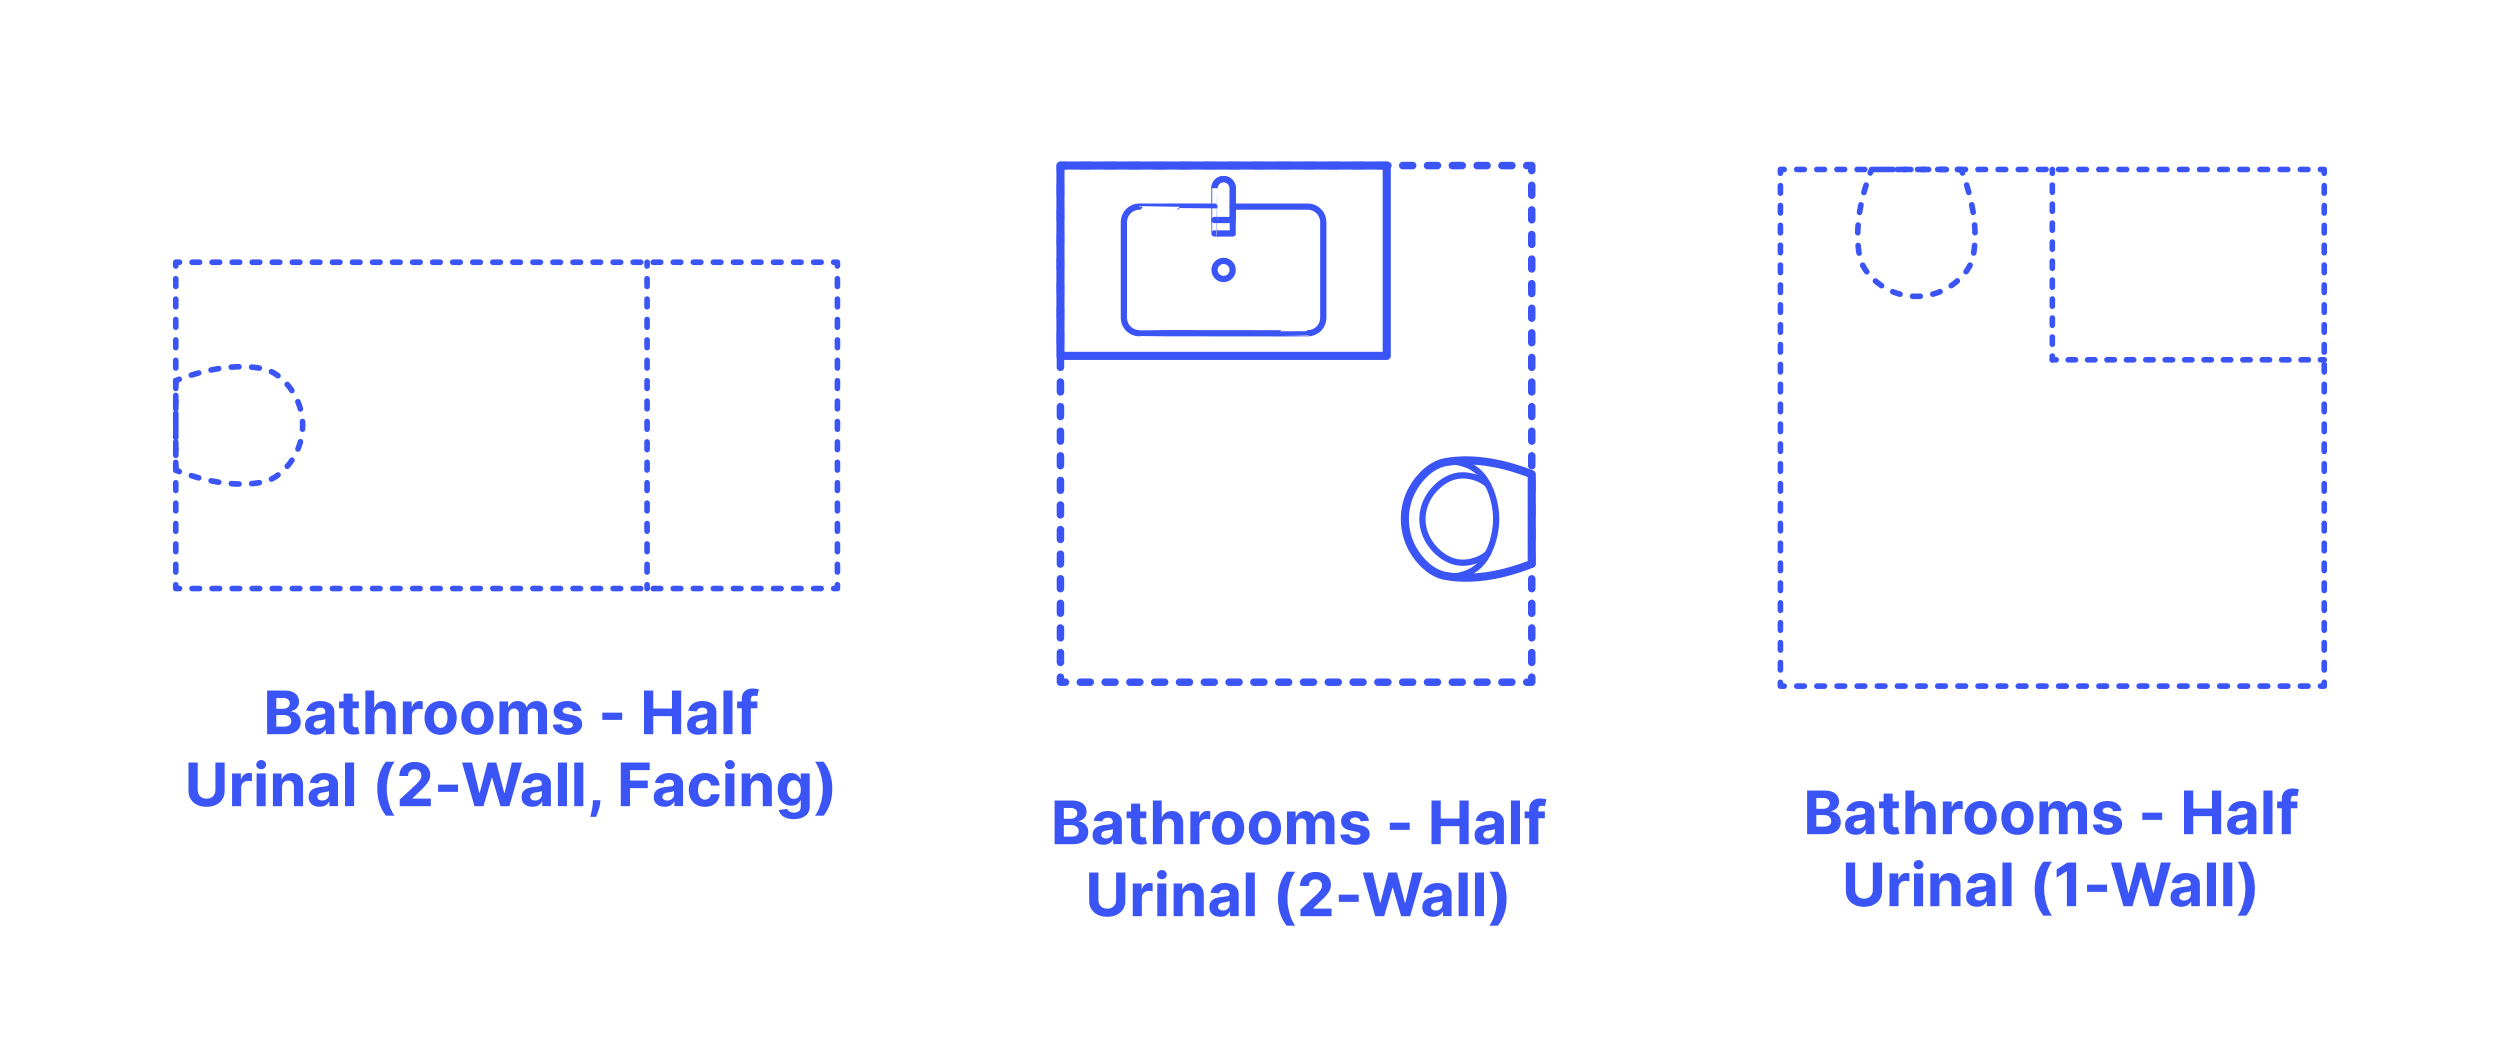 <?xml version="1.0" encoding="utf-8"?>
<!-- Generator: Adobe Illustrator 28.2.0, SVG Export Plug-In . SVG Version: 6.00 Build 0)  -->
<!DOCTYPE svg PUBLIC "-//W3C//DTD SVG 1.1//EN" "http://www.w3.org/Graphics/SVG/1.1/DTD/svg11.dtd">
<svg version="1.1" xmlns:x="http://ns.adobe.com/Extensibility/1.0/" xmlns:i="http://ns.adobe.com/AdobeIllustrator/10.0/" xmlns:graph="http://ns.adobe.com/Graphs/1.0/"
	 xmlns="http://www.w3.org/2000/svg" xmlns:xlink="http://www.w3.org/1999/xlink" x="0px" y="0px" width="1000px" height="425px"
	 viewBox="0 0 1000 425" enable-background="new 0 0 1000 425" xml:space="preserve">
<g id="FILL-BACKGROUND">
	<rect y="0" fill="#FFFFFF" width="1000" height="425"/>
</g>
<g id="N-DIMENSIONS">
</g>
<g id="N-TEXT">
	<g id="MTEXT_00000080164707104317096720000000167705141454497924_">
		<g>
			<g>
				<path fill="#3A54F5" d="M722.842,333.67v-17.455h6.988c1.284,0,2.355,0.19,3.213,0.571c0.858,0.38,1.503,0.907,1.935,1.581
					s0.648,1.448,0.648,2.323c0,0.682-0.137,1.28-0.409,1.794c-0.273,0.514-0.646,0.935-1.121,1.261s-1.016,0.558-1.623,0.695v0.17
					c0.664,0.028,1.288,0.216,1.87,0.562s1.056,0.831,1.419,1.453c0.364,0.622,0.546,1.362,0.546,2.22
					c0,0.926-0.229,1.751-0.687,2.476c-0.457,0.725-1.132,1.297-2.023,1.717c-0.893,0.421-1.992,0.631-3.299,0.631H722.842z
					 M726.532,323.52h2.735c0.506,0,0.956-0.09,1.351-0.269c0.396-0.179,0.708-0.433,0.938-0.763c0.23-0.33,0.346-0.725,0.346-1.185
					c0-0.63-0.224-1.139-0.669-1.525c-0.446-0.386-1.078-0.58-1.896-0.58h-2.804V323.52z M726.532,330.653h3.008
					c1.028,0,1.778-0.197,2.25-0.592s0.708-0.922,0.708-1.581c0-0.483-0.117-0.909-0.35-1.278c-0.233-0.369-0.564-0.659-0.993-0.869
					c-0.429-0.21-0.938-0.315-1.529-0.315h-3.094V330.653z"/>
				<path fill="#3A54F5" d="M742.366,333.917c-0.835,0-1.579-0.146-2.232-0.439s-1.169-0.727-1.547-1.304s-0.566-1.297-0.566-2.161
					c0-0.727,0.133-1.338,0.4-1.833c0.267-0.494,0.631-0.892,1.091-1.193s0.984-0.529,1.572-0.682s1.206-0.261,1.854-0.324
					c0.762-0.08,1.375-0.155,1.841-0.226c0.466-0.071,0.804-0.177,1.015-0.319c0.21-0.142,0.315-0.352,0.315-0.631v-0.051
					c0-0.54-0.169-0.958-0.508-1.253c-0.338-0.295-0.816-0.443-1.436-0.443c-0.653,0-1.174,0.144-1.56,0.431
					c-0.387,0.287-0.643,0.646-0.768,1.078l-3.357-0.273c0.17-0.795,0.506-1.484,1.006-2.067c0.5-0.582,1.146-1.031,1.938-1.347
					c0.793-0.315,1.712-0.473,2.757-0.473c0.728,0,1.425,0.085,2.093,0.255c0.667,0.17,1.262,0.435,1.781,0.793
					s0.931,0.817,1.231,1.376s0.452,1.229,0.452,2.007v8.83h-3.443v-1.815h-0.103c-0.21,0.409-0.491,0.769-0.844,1.078
					c-0.353,0.31-0.775,0.551-1.27,0.725C743.585,333.831,743.015,333.917,742.366,333.917z M743.406,331.412
					c0.534,0,1.006-0.107,1.415-0.32s0.729-0.501,0.963-0.865c0.233-0.363,0.35-0.775,0.35-1.236v-1.389
					c-0.114,0.074-0.269,0.141-0.465,0.201c-0.195,0.06-0.416,0.113-0.66,0.162s-0.489,0.091-0.733,0.128s-0.466,0.07-0.664,0.098
					c-0.427,0.062-0.799,0.162-1.117,0.298c-0.318,0.136-0.565,0.319-0.741,0.549c-0.176,0.23-0.264,0.516-0.264,0.857
					c0,0.494,0.18,0.871,0.541,1.129C742.391,331.283,742.85,331.412,743.406,331.412z"/>
				<path fill="#3A54F5" d="M759.523,320.58v2.727h-7.884v-2.727H759.523z M753.43,317.443h3.63v12.204
					c0,0.335,0.052,0.596,0.153,0.78c0.103,0.185,0.246,0.314,0.431,0.388s0.399,0.111,0.644,0.111c0.171,0,0.341-0.016,0.512-0.047
					c0.17-0.031,0.301-0.056,0.392-0.073l0.571,2.702c-0.182,0.057-0.438,0.124-0.768,0.201c-0.329,0.077-0.729,0.124-1.201,0.141
					c-0.875,0.034-1.641-0.083-2.297-0.35s-1.166-0.682-1.53-1.244c-0.363-0.562-0.542-1.273-0.536-2.131V317.443z"/>
				<path fill="#3A54F5" d="M765.787,326.102v7.568h-3.631v-17.455h3.528v6.673h0.153c0.296-0.772,0.772-1.379,1.432-1.82
					c0.659-0.44,1.486-0.66,2.48-0.66c0.909,0,1.703,0.197,2.382,0.592s1.207,0.96,1.585,1.696s0.564,1.615,0.559,2.638v8.335
					h-3.631v-7.688c0.006-0.807-0.197-1.435-0.609-1.883c-0.412-0.449-0.987-0.673-1.726-0.673c-0.494,0-0.931,0.105-1.309,0.315
					c-0.378,0.21-0.673,0.516-0.886,0.917C765.902,325.058,765.792,325.54,765.787,326.102z"/>
				<path fill="#3A54F5" d="M777.139,333.67V320.58h3.52v2.284h0.137c0.238-0.812,0.639-1.428,1.201-1.845
					c0.562-0.418,1.211-0.626,1.943-0.626c0.182,0,0.378,0.011,0.588,0.034c0.211,0.022,0.396,0.054,0.555,0.094v3.221
					c-0.171-0.051-0.406-0.096-0.708-0.136c-0.301-0.04-0.576-0.06-0.826-0.06c-0.534,0-1.01,0.115-1.428,0.345
					s-0.747,0.55-0.988,0.959c-0.242,0.409-0.362,0.88-0.362,1.415v7.406H777.139z"/>
				<path fill="#3A54F5" d="M792.25,333.926c-1.324,0-2.468-0.283-3.431-0.848s-1.706-1.355-2.229-2.369
					c-0.523-1.015-0.784-2.192-0.784-3.533c0-1.353,0.261-2.536,0.784-3.55c0.522-1.014,1.266-1.804,2.229-2.37
					c0.963-0.565,2.106-0.848,3.431-0.848c1.323,0,2.467,0.283,3.43,0.848c0.964,0.565,1.706,1.355,2.229,2.37
					c0.522,1.014,0.783,2.197,0.783,3.55c0,1.341-0.261,2.518-0.783,3.533c-0.523,1.014-1.266,1.804-2.229,2.369
					C794.717,333.644,793.573,333.926,792.25,333.926z M792.267,331.114c0.603,0,1.105-0.172,1.509-0.516s0.709-0.814,0.916-1.411
					s0.312-1.275,0.312-2.037c0-0.761-0.104-1.44-0.312-2.037c-0.207-0.597-0.513-1.068-0.916-1.415
					c-0.403-0.346-0.906-0.52-1.509-0.52c-0.608,0-1.118,0.174-1.529,0.52c-0.412,0.347-0.722,0.818-0.93,1.415
					c-0.207,0.596-0.311,1.275-0.311,2.037c0,0.762,0.104,1.44,0.311,2.037c0.208,0.597,0.518,1.067,0.93,1.411
					C791.148,330.942,791.658,331.114,792.267,331.114z"/>
				<path fill="#3A54F5" d="M806.977,333.926c-1.324,0-2.467-0.283-3.431-0.848c-0.963-0.565-1.706-1.355-2.229-2.369
					c-0.522-1.015-0.784-2.192-0.784-3.533c0-1.353,0.262-2.536,0.784-3.55s1.266-1.804,2.229-2.37
					c0.964-0.565,2.106-0.848,3.431-0.848s2.468,0.283,3.431,0.848c0.963,0.565,1.706,1.355,2.229,2.37s0.784,2.197,0.784,3.55
					c0,1.341-0.262,2.518-0.784,3.533c-0.522,1.014-1.266,1.804-2.229,2.369S808.301,333.926,806.977,333.926z M806.994,331.114
					c0.602,0,1.104-0.172,1.508-0.516s0.709-0.814,0.916-1.411c0.208-0.597,0.312-1.275,0.312-2.037c0-0.761-0.104-1.44-0.312-2.037
					c-0.207-0.597-0.513-1.068-0.916-1.415c-0.403-0.346-0.906-0.52-1.508-0.52c-0.608,0-1.118,0.174-1.53,0.52
					c-0.412,0.347-0.722,0.818-0.929,1.415c-0.208,0.596-0.312,1.275-0.312,2.037c0,0.762,0.104,1.44,0.312,2.037
					c0.207,0.597,0.517,1.067,0.929,1.411S806.386,331.114,806.994,331.114z"/>
				<path fill="#3A54F5" d="M815.789,333.67V320.58h3.46v2.31h0.153c0.273-0.767,0.728-1.372,1.364-1.815
					c0.636-0.443,1.397-0.665,2.284-0.665c0.897,0,1.661,0.223,2.292,0.669c0.631,0.446,1.051,1.05,1.262,1.811h0.136
					c0.268-0.75,0.752-1.351,1.453-1.803c0.702-0.452,1.533-0.677,2.493-0.677c1.222,0,2.215,0.388,2.979,1.163
					c0.765,0.776,1.146,1.874,1.146,3.294v8.804h-3.622v-8.088c0-0.728-0.193-1.273-0.579-1.637
					c-0.387-0.363-0.87-0.545-1.449-0.545c-0.659,0-1.174,0.209-1.543,0.626s-0.554,0.967-0.554,1.649v7.994h-3.52v-8.165
					c0-0.642-0.184-1.154-0.55-1.534c-0.366-0.381-0.849-0.571-1.444-0.571c-0.404,0-0.767,0.101-1.087,0.303
					c-0.321,0.202-0.575,0.483-0.763,0.844s-0.281,0.783-0.281,1.266v7.858H815.789z"/>
				<path fill="#3A54F5" d="M848.567,324.312l-3.324,0.205c-0.057-0.284-0.179-0.542-0.366-0.771s-0.434-0.415-0.737-0.554
					s-0.666-0.209-1.087-0.209c-0.562,0-1.037,0.118-1.423,0.354c-0.387,0.236-0.58,0.55-0.58,0.942
					c0,0.312,0.125,0.577,0.375,0.792c0.25,0.216,0.68,0.39,1.287,0.52l2.369,0.478c1.273,0.261,2.222,0.682,2.847,1.261
					s0.938,1.341,0.938,2.284c0,0.858-0.251,1.611-0.754,2.258c-0.503,0.648-1.19,1.152-2.062,1.513s-1.877,0.542-3.013,0.542
					c-1.733,0-3.112-0.362-4.138-1.087c-1.026-0.724-1.627-1.711-1.803-2.961l3.571-0.188c0.107,0.528,0.369,0.93,0.784,1.206
					c0.414,0.275,0.945,0.413,1.594,0.413c0.636,0,1.148-0.124,1.538-0.371c0.389-0.247,0.587-0.567,0.592-0.959
					c-0.005-0.33-0.145-0.601-0.417-0.814c-0.273-0.213-0.693-0.376-1.262-0.49l-2.267-0.452c-1.278-0.256-2.229-0.699-2.852-1.33
					c-0.622-0.631-0.933-1.435-0.933-2.412c0-0.841,0.229-1.565,0.686-2.173c0.458-0.608,1.103-1.077,1.935-1.406
					c0.833-0.33,1.809-0.494,2.928-0.494c1.653,0,2.956,0.349,3.908,1.048C847.853,322.156,848.408,323.108,848.567,324.312z"/>
				<path fill="#3A54F5" d="M864.88,325.062v2.881h-7.96v-2.881H864.88z"/>
				<path fill="#3A54F5" d="M873.607,333.67v-17.455h3.69v7.202h7.491v-7.202h3.682v17.455h-3.682v-7.21h-7.491v7.21H873.607z"/>
				<path fill="#3A54F5" d="M895.178,333.917c-0.835,0-1.579-0.146-2.232-0.439s-1.169-0.727-1.547-1.304s-0.566-1.297-0.566-2.161
					c0-0.727,0.133-1.338,0.4-1.833c0.267-0.494,0.631-0.892,1.091-1.193s0.984-0.529,1.572-0.682s1.206-0.261,1.854-0.324
					c0.762-0.08,1.375-0.155,1.841-0.226c0.466-0.071,0.804-0.177,1.015-0.319c0.21-0.142,0.315-0.352,0.315-0.631v-0.051
					c0-0.54-0.169-0.958-0.508-1.253c-0.338-0.295-0.816-0.443-1.436-0.443c-0.653,0-1.174,0.144-1.56,0.431
					c-0.387,0.287-0.643,0.646-0.768,1.078l-3.357-0.273c0.17-0.795,0.506-1.484,1.006-2.067c0.5-0.582,1.146-1.031,1.938-1.347
					c0.793-0.315,1.712-0.473,2.757-0.473c0.728,0,1.425,0.085,2.093,0.255c0.667,0.17,1.262,0.435,1.781,0.793
					s0.931,0.817,1.231,1.376s0.452,1.229,0.452,2.007v8.83h-3.443v-1.815h-0.103c-0.21,0.409-0.491,0.769-0.844,1.078
					c-0.353,0.31-0.775,0.551-1.27,0.725C896.396,333.831,895.826,333.917,895.178,333.917z M896.218,331.412
					c0.534,0,1.006-0.107,1.415-0.32s0.729-0.501,0.963-0.865c0.233-0.363,0.35-0.775,0.35-1.236v-1.389
					c-0.114,0.074-0.269,0.141-0.465,0.201c-0.195,0.06-0.416,0.113-0.66,0.162s-0.489,0.091-0.733,0.128s-0.466,0.07-0.664,0.098
					c-0.427,0.062-0.799,0.162-1.117,0.298c-0.318,0.136-0.565,0.319-0.741,0.549c-0.176,0.23-0.264,0.516-0.264,0.857
					c0,0.494,0.18,0.871,0.541,1.129C895.202,331.283,895.661,331.412,896.218,331.412z"/>
				<path fill="#3A54F5" d="M909.002,316.216v17.455h-3.631v-17.455H909.002z"/>
				<path fill="#3A54F5" d="M918.938,320.58v2.727h-8.079v-2.727H918.938z M912.708,333.67v-14.037c0-0.949,0.187-1.735,0.559-2.361
					c0.372-0.625,0.882-1.093,1.53-1.406c0.647-0.312,1.383-0.469,2.207-0.469c0.557,0,1.066,0.043,1.53,0.128
					c0.463,0.085,0.808,0.162,1.035,0.23l-0.647,2.727c-0.143-0.045-0.317-0.088-0.524-0.128c-0.208-0.04-0.419-0.06-0.635-0.06
					c-0.534,0-0.906,0.124-1.117,0.371c-0.21,0.247-0.314,0.592-0.314,1.036v13.969H912.708z"/>
				<path fill="#3A54F5" d="M749.139,345.016h3.69v11.335c0,1.272-0.303,2.386-0.908,3.341c-0.604,0.955-1.45,1.697-2.535,2.229
					c-1.086,0.531-2.35,0.797-3.793,0.797c-1.448,0-2.716-0.266-3.801-0.797c-1.086-0.531-1.93-1.274-2.531-2.229
					c-0.603-0.955-0.903-2.068-0.903-3.341v-11.335h3.69v11.02c0,0.665,0.146,1.256,0.438,1.772c0.293,0.517,0.706,0.923,1.24,1.219
					c0.534,0.296,1.156,0.443,1.866,0.443c0.716,0,1.34-0.147,1.871-0.443c0.531-0.295,0.943-0.702,1.235-1.219
					c0.293-0.517,0.439-1.108,0.439-1.772V345.016z"/>
				<path fill="#3A54F5" d="M755.795,362.47v-13.091h3.52v2.284h0.137c0.238-0.812,0.639-1.428,1.201-1.845
					c0.562-0.418,1.211-0.626,1.943-0.626c0.182,0,0.378,0.011,0.588,0.034c0.211,0.022,0.396,0.054,0.555,0.094v3.221
					c-0.171-0.051-0.406-0.096-0.708-0.136c-0.301-0.04-0.576-0.06-0.826-0.06c-0.534,0-1.01,0.115-1.428,0.345
					s-0.747,0.55-0.988,0.959c-0.242,0.409-0.362,0.88-0.362,1.415v7.406H755.795z"/>
				<path fill="#3A54F5" d="M767.437,347.692c-0.54,0-1.003-0.179-1.39-0.537s-0.579-0.79-0.579-1.295
					c0-0.505,0.192-0.939,0.579-1.3s0.847-0.541,1.381-0.541c0.546,0,1.01,0.179,1.394,0.537c0.384,0.358,0.575,0.79,0.575,1.295
					c0,0.505-0.191,0.939-0.575,1.299C768.438,347.512,767.976,347.692,767.437,347.692z M765.604,362.47v-13.091h3.631v13.091
					H765.604z"/>
				<path fill="#3A54F5" d="M775.763,354.902v7.568h-3.631v-13.091h3.46v2.31h0.153c0.29-0.761,0.775-1.365,1.458-1.811
					c0.682-0.446,1.508-0.669,2.479-0.669c0.909,0,1.702,0.199,2.378,0.597c0.676,0.397,1.202,0.964,1.577,1.7
					s0.562,1.612,0.562,2.629v8.335h-3.631v-7.688c0.006-0.801-0.199-1.428-0.613-1.879c-0.415-0.452-0.986-0.677-1.714-0.677
					c-0.488,0-0.919,0.105-1.291,0.315c-0.372,0.21-0.662,0.516-0.869,0.917C775.875,353.858,775.768,354.339,775.763,354.902z"/>
				<path fill="#3A54F5" d="M790.788,362.717c-0.835,0-1.58-0.146-2.233-0.439s-1.169-0.727-1.547-1.304s-0.566-1.297-0.566-2.161
					c0-0.727,0.134-1.338,0.4-1.833c0.268-0.494,0.631-0.892,1.091-1.193c0.461-0.301,0.984-0.529,1.572-0.682
					c0.589-0.153,1.206-0.261,1.854-0.324c0.761-0.08,1.375-0.155,1.841-0.226c0.466-0.071,0.804-0.177,1.014-0.319
					s0.315-0.352,0.315-0.631v-0.051c0-0.54-0.169-0.958-0.507-1.253s-0.817-0.443-1.437-0.443c-0.653,0-1.173,0.144-1.56,0.431
					c-0.386,0.287-0.642,0.646-0.767,1.078l-3.358-0.273c0.171-0.795,0.506-1.484,1.006-2.067c0.5-0.582,1.146-1.031,1.939-1.347
					c0.792-0.315,1.711-0.473,2.757-0.473c0.728,0,1.425,0.085,2.092,0.255c0.668,0.17,1.262,0.435,1.781,0.793
					c0.521,0.358,0.931,0.817,1.231,1.376c0.302,0.56,0.452,1.229,0.452,2.007v8.83h-3.443v-1.815h-0.103
					c-0.21,0.409-0.491,0.769-0.844,1.078c-0.352,0.31-0.775,0.551-1.27,0.725S791.436,362.717,790.788,362.717z M791.828,360.212
					c0.533,0,1.005-0.107,1.414-0.32s0.73-0.501,0.964-0.865c0.232-0.363,0.349-0.775,0.349-1.236v-1.389
					c-0.113,0.074-0.269,0.141-0.464,0.201c-0.196,0.06-0.417,0.113-0.661,0.162s-0.488,0.091-0.732,0.128s-0.466,0.07-0.665,0.098
					c-0.426,0.062-0.798,0.162-1.116,0.298c-0.318,0.136-0.565,0.319-0.741,0.549c-0.177,0.23-0.265,0.516-0.265,0.857
					c0,0.494,0.181,0.871,0.541,1.129C790.812,360.083,791.271,360.212,791.828,360.212z"/>
				<path fill="#3A54F5" d="M804.611,345.016v17.455h-3.631v-17.455H804.611z"/>
				<path fill="#3A54F5" d="M813.875,355.473c0-2.114,0.283-4.06,0.849-5.838c0.564-1.778,1.43-3.426,2.595-4.943h3.469
					c-0.443,0.562-0.855,1.249-1.235,2.058c-0.381,0.81-0.714,1.698-0.997,2.664c-0.284,0.966-0.506,1.964-0.665,2.996
					s-0.239,2.053-0.239,3.064c0,1.347,0.138,2.706,0.414,4.078c0.275,1.372,0.65,2.646,1.125,3.822
					c0.474,1.176,1.007,2.139,1.598,2.889h-3.469c-1.165-1.517-2.03-3.165-2.595-4.943
					C814.158,359.542,813.875,357.592,813.875,355.473z"/>
				<path fill="#3A54F5" d="M830.452,345.016v17.455h-3.69v-13.952h-0.103l-3.997,2.506v-3.273l4.321-2.736H830.452z"/>
				<path fill="#3A54F5" d="M842.793,353.862v2.881h-7.96v-2.881H842.793z"/>
				<path fill="#3A54F5" d="M849.39,362.47l-4.994-17.455h4.031l2.889,12.128h0.146l3.188-12.128h3.451l3.18,12.153h0.153
					l2.889-12.153h4.031l-4.994,17.455h-3.597l-3.324-11.412h-0.136l-3.315,11.412H849.39z"/>
				<path fill="#3A54F5" d="M872.571,362.717c-0.835,0-1.58-0.146-2.233-0.439s-1.169-0.727-1.547-1.304s-0.566-1.297-0.566-2.161
					c0-0.727,0.134-1.338,0.4-1.833c0.268-0.494,0.631-0.892,1.091-1.193c0.461-0.301,0.984-0.529,1.572-0.682
					c0.589-0.153,1.206-0.261,1.854-0.324c0.761-0.08,1.375-0.155,1.841-0.226c0.466-0.071,0.804-0.177,1.014-0.319
					s0.315-0.352,0.315-0.631v-0.051c0-0.54-0.169-0.958-0.507-1.253s-0.817-0.443-1.437-0.443c-0.653,0-1.173,0.144-1.56,0.431
					c-0.386,0.287-0.642,0.646-0.767,1.078l-3.358-0.273c0.171-0.795,0.506-1.484,1.006-2.067c0.5-0.582,1.146-1.031,1.939-1.347
					c0.792-0.315,1.711-0.473,2.757-0.473c0.728,0,1.425,0.085,2.092,0.255c0.668,0.17,1.262,0.435,1.781,0.793
					c0.521,0.358,0.931,0.817,1.231,1.376c0.302,0.56,0.452,1.229,0.452,2.007v8.83H876.5v-1.815h-0.103
					c-0.21,0.409-0.491,0.769-0.844,1.078c-0.352,0.31-0.775,0.551-1.27,0.725S873.219,362.717,872.571,362.717z M873.611,360.212
					c0.533,0,1.005-0.107,1.414-0.32s0.73-0.501,0.964-0.865c0.232-0.363,0.349-0.775,0.349-1.236v-1.389
					c-0.113,0.074-0.269,0.141-0.464,0.201c-0.196,0.06-0.417,0.113-0.661,0.162s-0.488,0.091-0.732,0.128s-0.466,0.07-0.665,0.098
					c-0.426,0.062-0.798,0.162-1.116,0.298c-0.318,0.136-0.565,0.319-0.741,0.549c-0.177,0.23-0.265,0.516-0.265,0.857
					c0,0.494,0.181,0.871,0.541,1.129C872.596,360.083,873.054,360.212,873.611,360.212z"/>
				<path fill="#3A54F5" d="M886.396,345.016v17.455h-3.631v-17.455H886.396z"/>
				<path fill="#3A54F5" d="M892.923,345.016v17.455h-3.631v-17.455H892.923z"/>
				<path fill="#3A54F5" d="M901.939,355.473c0,2.119-0.282,4.068-0.848,5.847s-1.431,3.426-2.596,4.943h-3.469
					c0.443-0.562,0.855-1.25,1.236-2.062c0.38-0.812,0.713-1.7,0.997-2.663c0.284-0.963,0.506-1.962,0.665-2.996
					c0.158-1.034,0.238-2.057,0.238-3.068c0-1.347-0.138-2.706-0.413-4.078c-0.276-1.372-0.651-2.645-1.125-3.818
					c-0.475-1.173-1.008-2.135-1.599-2.885h3.469c1.165,1.517,2.03,3.165,2.596,4.943
					C901.657,351.414,901.939,353.359,901.939,355.473z"/>
			</g>
		</g>
	</g>
	<g id="MTEXT_00000023987403330921402900000002243925806050928061_">
		<g>
			<g>
				<path fill="#3A54F5" d="M421.842,337.67v-17.455h6.988c1.284,0,2.355,0.19,3.213,0.571c0.858,0.38,1.503,0.907,1.935,1.581
					s0.648,1.448,0.648,2.323c0,0.682-0.137,1.28-0.409,1.794c-0.273,0.514-0.646,0.935-1.121,1.261s-1.016,0.558-1.623,0.695v0.17
					c0.664,0.028,1.288,0.216,1.87,0.562s1.056,0.831,1.419,1.453c0.364,0.622,0.546,1.362,0.546,2.22
					c0,0.926-0.229,1.751-0.687,2.476c-0.457,0.725-1.132,1.297-2.023,1.717c-0.893,0.421-1.992,0.631-3.299,0.631H421.842z
					 M425.532,327.52h2.735c0.506,0,0.956-0.09,1.351-0.269c0.396-0.179,0.708-0.433,0.938-0.763c0.23-0.33,0.346-0.725,0.346-1.185
					c0-0.63-0.224-1.139-0.669-1.525c-0.446-0.386-1.078-0.58-1.896-0.58h-2.804V327.52z M425.532,334.653h3.008
					c1.028,0,1.778-0.197,2.25-0.592s0.708-0.922,0.708-1.581c0-0.483-0.117-0.909-0.35-1.278c-0.233-0.369-0.564-0.659-0.993-0.869
					c-0.429-0.21-0.938-0.315-1.529-0.315h-3.094V334.653z"/>
				<path fill="#3A54F5" d="M441.366,337.917c-0.835,0-1.579-0.146-2.232-0.439s-1.169-0.727-1.547-1.304s-0.566-1.297-0.566-2.161
					c0-0.727,0.133-1.338,0.4-1.833c0.267-0.494,0.631-0.892,1.091-1.193s0.984-0.529,1.572-0.682s1.206-0.261,1.854-0.324
					c0.762-0.08,1.375-0.155,1.841-0.226c0.466-0.071,0.804-0.177,1.015-0.319c0.21-0.142,0.315-0.352,0.315-0.631v-0.051
					c0-0.54-0.169-0.958-0.508-1.253c-0.338-0.295-0.816-0.443-1.436-0.443c-0.653,0-1.174,0.144-1.56,0.431
					c-0.387,0.287-0.643,0.646-0.768,1.078l-3.357-0.273c0.17-0.795,0.506-1.484,1.006-2.067c0.5-0.582,1.146-1.031,1.938-1.347
					c0.793-0.315,1.712-0.473,2.757-0.473c0.728,0,1.425,0.085,2.093,0.255c0.667,0.17,1.262,0.435,1.781,0.793
					s0.931,0.817,1.231,1.376s0.452,1.229,0.452,2.007v8.83h-3.443v-1.815h-0.103c-0.21,0.409-0.491,0.769-0.844,1.078
					c-0.353,0.31-0.775,0.551-1.27,0.725C442.585,337.831,442.015,337.917,441.366,337.917z M442.406,335.412
					c0.534,0,1.006-0.107,1.415-0.32s0.729-0.501,0.963-0.865c0.233-0.363,0.35-0.775,0.35-1.236v-1.389
					c-0.114,0.074-0.269,0.141-0.465,0.201c-0.195,0.06-0.416,0.113-0.66,0.162s-0.489,0.091-0.733,0.128s-0.466,0.07-0.664,0.098
					c-0.427,0.062-0.799,0.162-1.117,0.298c-0.318,0.136-0.565,0.319-0.741,0.549c-0.176,0.23-0.264,0.516-0.264,0.857
					c0,0.494,0.18,0.871,0.541,1.129C441.391,335.283,441.85,335.412,442.406,335.412z"/>
				<path fill="#3A54F5" d="M458.523,324.58v2.727h-7.884v-2.727H458.523z M452.43,321.443h3.63v12.204
					c0,0.335,0.052,0.596,0.153,0.78c0.103,0.185,0.246,0.314,0.431,0.388s0.399,0.111,0.644,0.111c0.171,0,0.341-0.016,0.512-0.047
					c0.17-0.031,0.301-0.056,0.392-0.073l0.571,2.702c-0.182,0.057-0.438,0.124-0.768,0.201c-0.329,0.077-0.729,0.124-1.201,0.141
					c-0.875,0.034-1.641-0.083-2.297-0.35s-1.166-0.682-1.53-1.244c-0.363-0.562-0.542-1.273-0.536-2.131V321.443z"/>
				<path fill="#3A54F5" d="M464.787,330.102v7.568h-3.631v-17.455h3.528v6.673h0.153c0.296-0.772,0.772-1.379,1.432-1.82
					c0.659-0.44,1.486-0.66,2.48-0.66c0.909,0,1.703,0.197,2.382,0.592s1.207,0.96,1.585,1.696s0.564,1.615,0.559,2.638v8.335
					h-3.631v-7.688c0.006-0.807-0.197-1.435-0.609-1.883c-0.412-0.449-0.987-0.673-1.726-0.673c-0.494,0-0.931,0.105-1.309,0.315
					c-0.378,0.21-0.673,0.516-0.886,0.917C464.902,329.058,464.792,329.54,464.787,330.102z"/>
				<path fill="#3A54F5" d="M476.139,337.67V324.58h3.52v2.284h0.137c0.238-0.812,0.639-1.428,1.201-1.845
					c0.562-0.418,1.211-0.626,1.943-0.626c0.182,0,0.378,0.011,0.588,0.034c0.211,0.022,0.396,0.054,0.555,0.094v3.221
					c-0.171-0.051-0.406-0.096-0.708-0.136c-0.301-0.04-0.576-0.06-0.826-0.06c-0.534,0-1.01,0.115-1.428,0.345
					s-0.747,0.55-0.988,0.959c-0.242,0.409-0.362,0.88-0.362,1.415v7.406H476.139z"/>
				<path fill="#3A54F5" d="M491.25,337.926c-1.324,0-2.468-0.283-3.431-0.848s-1.706-1.355-2.229-2.369
					c-0.523-1.015-0.784-2.192-0.784-3.533c0-1.353,0.261-2.536,0.784-3.55c0.522-1.014,1.266-1.804,2.229-2.37
					c0.963-0.565,2.106-0.848,3.431-0.848c1.323,0,2.467,0.283,3.43,0.848c0.964,0.565,1.706,1.355,2.229,2.37
					c0.522,1.014,0.783,2.197,0.783,3.55c0,1.341-0.261,2.518-0.783,3.533c-0.523,1.014-1.266,1.804-2.229,2.369
					C493.717,337.644,492.573,337.926,491.25,337.926z M491.267,335.114c0.603,0,1.105-0.172,1.509-0.516s0.709-0.814,0.916-1.411
					s0.312-1.275,0.312-2.037c0-0.761-0.104-1.44-0.312-2.037c-0.207-0.597-0.513-1.068-0.916-1.415
					c-0.403-0.346-0.906-0.52-1.509-0.52c-0.608,0-1.118,0.174-1.529,0.52c-0.412,0.347-0.722,0.818-0.93,1.415
					c-0.207,0.596-0.311,1.275-0.311,2.037c0,0.762,0.104,1.44,0.311,2.037c0.208,0.597,0.518,1.067,0.93,1.411
					C490.148,334.942,490.658,335.114,491.267,335.114z"/>
				<path fill="#3A54F5" d="M505.977,337.926c-1.324,0-2.467-0.283-3.431-0.848c-0.963-0.565-1.706-1.355-2.229-2.369
					c-0.522-1.015-0.784-2.192-0.784-3.533c0-1.353,0.262-2.536,0.784-3.55s1.266-1.804,2.229-2.37
					c0.964-0.565,2.106-0.848,3.431-0.848s2.468,0.283,3.431,0.848c0.963,0.565,1.706,1.355,2.229,2.37s0.784,2.197,0.784,3.55
					c0,1.341-0.262,2.518-0.784,3.533c-0.522,1.014-1.266,1.804-2.229,2.369S507.301,337.926,505.977,337.926z M505.994,335.114
					c0.602,0,1.104-0.172,1.508-0.516s0.709-0.814,0.916-1.411c0.208-0.597,0.312-1.275,0.312-2.037c0-0.761-0.104-1.44-0.312-2.037
					c-0.207-0.597-0.513-1.068-0.916-1.415c-0.403-0.346-0.906-0.52-1.508-0.52c-0.608,0-1.118,0.174-1.53,0.52
					c-0.412,0.347-0.722,0.818-0.929,1.415c-0.208,0.596-0.312,1.275-0.312,2.037c0,0.762,0.104,1.44,0.312,2.037
					c0.207,0.597,0.517,1.067,0.929,1.411S505.386,335.114,505.994,335.114z"/>
				<path fill="#3A54F5" d="M514.789,337.67V324.58h3.46v2.31h0.153c0.273-0.767,0.728-1.372,1.364-1.815
					c0.636-0.443,1.397-0.665,2.284-0.665c0.897,0,1.661,0.223,2.292,0.669c0.631,0.446,1.051,1.05,1.262,1.811h0.136
					c0.268-0.75,0.752-1.351,1.453-1.803c0.702-0.452,1.533-0.677,2.493-0.677c1.222,0,2.215,0.388,2.979,1.163
					c0.765,0.776,1.146,1.874,1.146,3.294v8.804h-3.622v-8.088c0-0.728-0.193-1.273-0.579-1.637
					c-0.387-0.363-0.87-0.545-1.449-0.545c-0.659,0-1.174,0.209-1.543,0.626s-0.554,0.967-0.554,1.649v7.994h-3.52v-8.165
					c0-0.642-0.184-1.154-0.55-1.534c-0.366-0.381-0.849-0.571-1.444-0.571c-0.404,0-0.767,0.101-1.087,0.303
					c-0.321,0.202-0.575,0.483-0.763,0.844s-0.281,0.783-0.281,1.266v7.858H514.789z"/>
				<path fill="#3A54F5" d="M547.567,328.312l-3.324,0.205c-0.057-0.284-0.179-0.542-0.366-0.771s-0.434-0.415-0.737-0.554
					s-0.666-0.209-1.087-0.209c-0.562,0-1.037,0.118-1.423,0.354c-0.387,0.236-0.58,0.55-0.58,0.942
					c0,0.312,0.125,0.577,0.375,0.792c0.25,0.216,0.68,0.39,1.287,0.52l2.369,0.478c1.273,0.261,2.222,0.682,2.847,1.261
					s0.938,1.341,0.938,2.284c0,0.858-0.251,1.611-0.754,2.258c-0.503,0.648-1.19,1.152-2.062,1.513s-1.877,0.542-3.013,0.542
					c-1.733,0-3.112-0.362-4.138-1.087c-1.026-0.724-1.627-1.711-1.803-2.961l3.571-0.188c0.107,0.528,0.369,0.93,0.784,1.206
					c0.414,0.275,0.945,0.413,1.594,0.413c0.636,0,1.148-0.124,1.538-0.371c0.389-0.247,0.587-0.567,0.592-0.959
					c-0.005-0.33-0.145-0.601-0.417-0.814c-0.273-0.213-0.693-0.376-1.262-0.49l-2.267-0.452c-1.278-0.256-2.229-0.699-2.852-1.33
					c-0.622-0.631-0.933-1.435-0.933-2.412c0-0.841,0.229-1.565,0.686-2.173c0.458-0.608,1.103-1.077,1.935-1.406
					c0.833-0.33,1.809-0.494,2.928-0.494c1.653,0,2.956,0.349,3.908,1.048C546.853,326.156,547.408,327.108,547.567,328.312z"/>
				<path fill="#3A54F5" d="M563.88,329.062v2.881h-7.96v-2.881H563.88z"/>
				<path fill="#3A54F5" d="M572.607,337.67v-17.455h3.69v7.202h7.491v-7.202h3.682v17.455h-3.682v-7.21h-7.491v7.21H572.607z"/>
				<path fill="#3A54F5" d="M594.178,337.917c-0.835,0-1.579-0.146-2.232-0.439s-1.169-0.727-1.547-1.304s-0.566-1.297-0.566-2.161
					c0-0.727,0.133-1.338,0.4-1.833c0.267-0.494,0.631-0.892,1.091-1.193s0.984-0.529,1.572-0.682s1.206-0.261,1.854-0.324
					c0.762-0.08,1.375-0.155,1.841-0.226c0.466-0.071,0.804-0.177,1.015-0.319c0.21-0.142,0.315-0.352,0.315-0.631v-0.051
					c0-0.54-0.169-0.958-0.508-1.253c-0.338-0.295-0.816-0.443-1.436-0.443c-0.653,0-1.174,0.144-1.56,0.431
					c-0.387,0.287-0.643,0.646-0.768,1.078l-3.357-0.273c0.17-0.795,0.506-1.484,1.006-2.067c0.5-0.582,1.146-1.031,1.938-1.347
					c0.793-0.315,1.712-0.473,2.757-0.473c0.728,0,1.425,0.085,2.093,0.255c0.667,0.17,1.262,0.435,1.781,0.793
					s0.931,0.817,1.231,1.376s0.452,1.229,0.452,2.007v8.83h-3.443v-1.815h-0.103c-0.21,0.409-0.491,0.769-0.844,1.078
					c-0.353,0.31-0.775,0.551-1.27,0.725C595.396,337.831,594.826,337.917,594.178,337.917z M595.218,335.412
					c0.534,0,1.006-0.107,1.415-0.32s0.729-0.501,0.963-0.865c0.233-0.363,0.35-0.775,0.35-1.236v-1.389
					c-0.114,0.074-0.269,0.141-0.465,0.201c-0.195,0.06-0.416,0.113-0.66,0.162s-0.489,0.091-0.733,0.128s-0.466,0.07-0.664,0.098
					c-0.427,0.062-0.799,0.162-1.117,0.298c-0.318,0.136-0.565,0.319-0.741,0.549c-0.176,0.23-0.264,0.516-0.264,0.857
					c0,0.494,0.18,0.871,0.541,1.129C594.202,335.283,594.661,335.412,595.218,335.412z"/>
				<path fill="#3A54F5" d="M608.002,320.216v17.455h-3.631v-17.455H608.002z"/>
				<path fill="#3A54F5" d="M617.938,324.58v2.727h-8.079v-2.727H617.938z M611.708,337.67v-14.037c0-0.949,0.187-1.735,0.559-2.361
					c0.372-0.625,0.882-1.093,1.53-1.406c0.647-0.312,1.383-0.469,2.207-0.469c0.557,0,1.066,0.043,1.53,0.128
					c0.463,0.085,0.808,0.162,1.035,0.23l-0.647,2.727c-0.143-0.045-0.317-0.088-0.524-0.128c-0.208-0.04-0.419-0.06-0.635-0.06
					c-0.534,0-0.906,0.124-1.117,0.371c-0.21,0.247-0.314,0.592-0.314,1.036v13.969H611.708z"/>
				<path fill="#3A54F5" d="M446.451,349.016h3.69v11.335c0,1.272-0.303,2.386-0.908,3.341c-0.604,0.955-1.45,1.697-2.535,2.229
					c-1.086,0.531-2.35,0.797-3.793,0.797c-1.448,0-2.716-0.266-3.801-0.797c-1.086-0.531-1.93-1.274-2.531-2.229
					c-0.603-0.955-0.903-2.068-0.903-3.341v-11.335h3.69v11.02c0,0.665,0.146,1.256,0.438,1.772c0.293,0.517,0.706,0.923,1.24,1.219
					c0.534,0.296,1.156,0.443,1.866,0.443c0.716,0,1.34-0.147,1.871-0.443c0.531-0.295,0.943-0.702,1.235-1.219
					c0.293-0.517,0.439-1.108,0.439-1.772V349.016z"/>
				<path fill="#3A54F5" d="M453.107,366.47v-13.091h3.52v2.284h0.137c0.238-0.812,0.639-1.428,1.201-1.845
					c0.562-0.418,1.211-0.626,1.943-0.626c0.182,0,0.378,0.011,0.588,0.034c0.211,0.022,0.396,0.054,0.555,0.094v3.221
					c-0.171-0.051-0.406-0.096-0.708-0.136c-0.301-0.04-0.576-0.06-0.826-0.06c-0.534,0-1.01,0.115-1.428,0.345
					s-0.747,0.55-0.988,0.959c-0.242,0.409-0.362,0.88-0.362,1.415v7.406H453.107z"/>
				<path fill="#3A54F5" d="M464.749,351.692c-0.54,0-1.003-0.179-1.39-0.537s-0.579-0.79-0.579-1.295
					c0-0.505,0.192-0.939,0.579-1.3s0.847-0.541,1.381-0.541c0.546,0,1.01,0.179,1.394,0.537c0.384,0.358,0.575,0.79,0.575,1.295
					c0,0.505-0.191,0.939-0.575,1.299C465.75,351.512,465.288,351.692,464.749,351.692z M462.916,366.47v-13.091h3.631v13.091
					H462.916z"/>
				<path fill="#3A54F5" d="M473.075,358.902v7.568h-3.631v-13.091h3.46v2.31h0.153c0.29-0.761,0.775-1.365,1.458-1.811
					c0.682-0.446,1.508-0.669,2.479-0.669c0.909,0,1.702,0.199,2.378,0.597c0.676,0.397,1.202,0.964,1.577,1.7
					s0.562,1.612,0.562,2.629v8.335h-3.631v-7.688c0.006-0.801-0.199-1.428-0.613-1.879c-0.415-0.452-0.986-0.677-1.714-0.677
					c-0.488,0-0.919,0.105-1.291,0.315c-0.372,0.21-0.662,0.516-0.869,0.917C473.188,357.858,473.08,358.339,473.075,358.902z"/>
				<path fill="#3A54F5" d="M488.101,366.717c-0.835,0-1.58-0.146-2.233-0.439s-1.169-0.727-1.547-1.304s-0.566-1.297-0.566-2.161
					c0-0.727,0.134-1.338,0.4-1.833c0.268-0.494,0.631-0.892,1.091-1.193c0.461-0.301,0.984-0.529,1.572-0.682
					c0.589-0.153,1.206-0.261,1.854-0.324c0.761-0.08,1.375-0.155,1.841-0.226c0.466-0.071,0.804-0.177,1.014-0.319
					s0.315-0.352,0.315-0.631v-0.051c0-0.54-0.169-0.958-0.507-1.253s-0.817-0.443-1.437-0.443c-0.653,0-1.173,0.144-1.56,0.431
					c-0.386,0.287-0.642,0.646-0.767,1.078l-3.358-0.273c0.171-0.795,0.506-1.484,1.006-2.067c0.5-0.582,1.146-1.031,1.939-1.347
					c0.792-0.315,1.711-0.473,2.757-0.473c0.728,0,1.425,0.085,2.092,0.255c0.668,0.17,1.262,0.435,1.781,0.793
					c0.521,0.358,0.931,0.817,1.231,1.376c0.302,0.56,0.452,1.229,0.452,2.007v8.83h-3.443v-1.815h-0.103
					c-0.21,0.409-0.491,0.769-0.844,1.078c-0.352,0.31-0.775,0.551-1.27,0.725S488.748,366.717,488.101,366.717z M489.141,364.212
					c0.533,0,1.005-0.107,1.414-0.32s0.73-0.501,0.964-0.865c0.232-0.363,0.349-0.775,0.349-1.236v-1.389
					c-0.113,0.074-0.269,0.141-0.464,0.201c-0.196,0.06-0.417,0.113-0.661,0.162s-0.488,0.091-0.732,0.128s-0.466,0.07-0.665,0.098
					c-0.426,0.062-0.798,0.162-1.116,0.298c-0.318,0.136-0.565,0.319-0.741,0.549c-0.177,0.23-0.265,0.516-0.265,0.857
					c0,0.494,0.181,0.871,0.541,1.129C488.125,364.083,488.583,364.212,489.141,364.212z"/>
				<path fill="#3A54F5" d="M501.924,349.016v17.455h-3.631v-17.455H501.924z"/>
				<path fill="#3A54F5" d="M511.188,359.473c0-2.114,0.283-4.06,0.849-5.838c0.564-1.778,1.43-3.426,2.595-4.943h3.469
					c-0.443,0.562-0.855,1.249-1.235,2.058c-0.381,0.81-0.714,1.698-0.997,2.664c-0.284,0.966-0.506,1.964-0.665,2.996
					s-0.239,2.053-0.239,3.064c0,1.347,0.138,2.706,0.414,4.078c0.275,1.372,0.65,2.646,1.125,3.822
					c0.474,1.176,1.007,2.139,1.598,2.889h-3.469c-1.165-1.517-2.03-3.165-2.595-4.943
					C511.471,363.542,511.188,361.592,511.188,359.473z"/>
				<path fill="#3A54F5" d="M520.171,366.47v-2.659l6.213-5.753c0.528-0.511,0.973-0.971,1.334-1.38
					c0.36-0.409,0.635-0.811,0.822-1.206s0.281-0.822,0.281-1.283c0-0.511-0.116-0.953-0.35-1.325
					c-0.232-0.372-0.551-0.659-0.954-0.861s-0.861-0.303-1.372-0.303c-0.534,0-1,0.108-1.397,0.324
					c-0.398,0.216-0.705,0.525-0.921,0.929s-0.324,0.884-0.324,1.44H520c0-1.142,0.259-2.133,0.776-2.975
					c0.517-0.841,1.241-1.491,2.173-1.952c0.932-0.46,2.006-0.69,3.222-0.69c1.25,0,2.34,0.22,3.269,0.661s1.651,1.05,2.169,1.828
					c0.517,0.778,0.775,1.67,0.775,2.676c0,0.659-0.129,1.31-0.388,1.952s-0.718,1.354-1.376,2.135
					c-0.659,0.781-1.589,1.717-2.787,2.809l-2.549,2.497v0.119h7.33v3.017H520.171z"/>
				<path fill="#3A54F5" d="M543.48,357.862v2.881h-7.96v-2.881H543.48z"/>
				<path fill="#3A54F5" d="M550.077,366.47l-4.994-17.455h4.031l2.889,12.128h0.146l3.188-12.128h3.451l3.18,12.153h0.153
					l2.889-12.153h4.031l-4.994,17.455h-3.597l-3.324-11.412h-0.136l-3.315,11.412H550.077z"/>
				<path fill="#3A54F5" d="M573.259,366.717c-0.835,0-1.58-0.146-2.233-0.439s-1.169-0.727-1.547-1.304s-0.566-1.297-0.566-2.161
					c0-0.727,0.134-1.338,0.4-1.833c0.268-0.494,0.631-0.892,1.091-1.193c0.461-0.301,0.984-0.529,1.572-0.682
					c0.589-0.153,1.206-0.261,1.854-0.324c0.761-0.08,1.375-0.155,1.841-0.226c0.466-0.071,0.804-0.177,1.014-0.319
					s0.315-0.352,0.315-0.631v-0.051c0-0.54-0.169-0.958-0.507-1.253s-0.817-0.443-1.437-0.443c-0.653,0-1.173,0.144-1.56,0.431
					c-0.386,0.287-0.642,0.646-0.767,1.078l-3.358-0.273c0.171-0.795,0.506-1.484,1.006-2.067c0.5-0.582,1.146-1.031,1.939-1.347
					c0.792-0.315,1.711-0.473,2.757-0.473c0.728,0,1.425,0.085,2.092,0.255c0.668,0.17,1.262,0.435,1.781,0.793
					c0.521,0.358,0.931,0.817,1.231,1.376c0.302,0.56,0.452,1.229,0.452,2.007v8.83h-3.443v-1.815h-0.103
					c-0.21,0.409-0.491,0.769-0.844,1.078c-0.352,0.31-0.775,0.551-1.27,0.725S573.906,366.717,573.259,366.717z M574.299,364.212
					c0.533,0,1.005-0.107,1.414-0.32s0.73-0.501,0.964-0.865c0.232-0.363,0.349-0.775,0.349-1.236v-1.389
					c-0.113,0.074-0.269,0.141-0.464,0.201c-0.196,0.06-0.417,0.113-0.661,0.162s-0.488,0.091-0.732,0.128s-0.466,0.07-0.665,0.098
					c-0.426,0.062-0.798,0.162-1.116,0.298c-0.318,0.136-0.565,0.319-0.741,0.549c-0.177,0.23-0.265,0.516-0.265,0.857
					c0,0.494,0.181,0.871,0.541,1.129C573.283,364.083,573.741,364.212,574.299,364.212z"/>
				<path fill="#3A54F5" d="M587.083,349.016v17.455h-3.631v-17.455H587.083z"/>
				<path fill="#3A54F5" d="M593.61,349.016v17.455h-3.631v-17.455H593.61z"/>
				<path fill="#3A54F5" d="M602.627,359.473c0,2.119-0.282,4.068-0.848,5.847s-1.431,3.426-2.596,4.943h-3.469
					c0.443-0.562,0.855-1.25,1.236-2.062c0.38-0.812,0.713-1.7,0.997-2.663c0.284-0.963,0.506-1.962,0.665-2.996
					c0.158-1.034,0.238-2.057,0.238-3.068c0-1.347-0.138-2.706-0.413-4.078c-0.276-1.372-0.651-2.645-1.125-3.818
					c-0.475-1.173-1.008-2.135-1.599-2.885h3.469c1.165,1.517,2.03,3.165,2.596,4.943
					C602.345,355.414,602.627,357.359,602.627,359.473z"/>
			</g>
		</g>
	</g>
	<g id="MTEXT_00000141440687987732336130000010667153720187191482_">
		<g>
			<g>
				<path fill="#3A54F5" d="M106.842,293.67v-17.455h6.988c1.284,0,2.355,0.19,3.213,0.571c0.858,0.38,1.503,0.907,1.935,1.581
					s0.648,1.448,0.648,2.323c0,0.682-0.137,1.28-0.409,1.794c-0.273,0.514-0.646,0.935-1.121,1.261s-1.016,0.558-1.623,0.695v0.17
					c0.664,0.028,1.288,0.216,1.87,0.562s1.056,0.831,1.419,1.453c0.364,0.622,0.546,1.362,0.546,2.22
					c0,0.926-0.229,1.751-0.687,2.476c-0.457,0.725-1.132,1.297-2.023,1.717c-0.893,0.421-1.992,0.631-3.299,0.631H106.842z
					 M110.532,283.52h2.735c0.506,0,0.956-0.09,1.351-0.269c0.396-0.179,0.708-0.433,0.938-0.763c0.23-0.33,0.346-0.725,0.346-1.185
					c0-0.63-0.224-1.139-0.669-1.525c-0.446-0.386-1.078-0.58-1.896-0.58h-2.804V283.52z M110.532,290.653h3.008
					c1.028,0,1.778-0.197,2.25-0.592s0.708-0.922,0.708-1.581c0-0.483-0.117-0.909-0.35-1.278c-0.233-0.369-0.564-0.659-0.993-0.869
					c-0.429-0.21-0.938-0.315-1.529-0.315h-3.094V290.653z"/>
				<path fill="#3A54F5" d="M126.366,293.917c-0.835,0-1.579-0.146-2.232-0.439s-1.169-0.727-1.547-1.304s-0.566-1.297-0.566-2.161
					c0-0.727,0.133-1.338,0.4-1.833c0.267-0.494,0.631-0.892,1.091-1.193s0.984-0.529,1.572-0.682s1.206-0.261,1.854-0.324
					c0.762-0.08,1.375-0.155,1.841-0.226c0.466-0.071,0.804-0.177,1.015-0.319c0.21-0.142,0.315-0.352,0.315-0.631v-0.051
					c0-0.54-0.169-0.958-0.508-1.253c-0.338-0.295-0.816-0.443-1.436-0.443c-0.653,0-1.174,0.144-1.56,0.431
					c-0.387,0.287-0.643,0.646-0.768,1.078l-3.357-0.273c0.17-0.795,0.506-1.484,1.006-2.067c0.5-0.582,1.146-1.031,1.938-1.347
					c0.793-0.315,1.712-0.473,2.757-0.473c0.728,0,1.425,0.085,2.093,0.255c0.667,0.17,1.262,0.435,1.781,0.793
					s0.931,0.817,1.231,1.376s0.452,1.229,0.452,2.007v8.83h-3.443v-1.815h-0.103c-0.21,0.409-0.491,0.769-0.844,1.078
					c-0.353,0.31-0.775,0.551-1.27,0.725C127.585,293.831,127.015,293.917,126.366,293.917z M127.406,291.412
					c0.534,0,1.006-0.107,1.415-0.32s0.729-0.501,0.963-0.865c0.233-0.363,0.35-0.775,0.35-1.236v-1.389
					c-0.114,0.074-0.269,0.141-0.465,0.201c-0.195,0.06-0.416,0.113-0.66,0.162s-0.489,0.091-0.733,0.128s-0.466,0.07-0.664,0.098
					c-0.427,0.062-0.799,0.162-1.117,0.298c-0.318,0.136-0.565,0.319-0.741,0.549c-0.176,0.23-0.264,0.516-0.264,0.857
					c0,0.494,0.18,0.871,0.541,1.129C126.391,291.283,126.85,291.412,127.406,291.412z"/>
				<path fill="#3A54F5" d="M143.523,280.58v2.727h-7.884v-2.727H143.523z M137.43,277.443h3.63v12.204
					c0,0.335,0.052,0.596,0.153,0.78c0.103,0.185,0.246,0.314,0.431,0.388s0.399,0.111,0.644,0.111c0.171,0,0.341-0.016,0.512-0.047
					c0.17-0.031,0.301-0.056,0.392-0.073l0.571,2.702c-0.182,0.057-0.438,0.124-0.768,0.201c-0.329,0.077-0.729,0.124-1.201,0.141
					c-0.875,0.034-1.641-0.083-2.297-0.35s-1.166-0.682-1.53-1.244c-0.363-0.562-0.542-1.273-0.536-2.131V277.443z"/>
				<path fill="#3A54F5" d="M149.787,286.102v7.568h-3.631v-17.455h3.528v6.673h0.153c0.296-0.772,0.772-1.379,1.432-1.82
					c0.659-0.44,1.486-0.66,2.48-0.66c0.909,0,1.703,0.197,2.382,0.592s1.207,0.96,1.585,1.696s0.564,1.615,0.559,2.638v8.335
					h-3.631v-7.688c0.006-0.807-0.197-1.435-0.609-1.883c-0.412-0.449-0.987-0.673-1.726-0.673c-0.494,0-0.931,0.105-1.309,0.315
					c-0.378,0.21-0.673,0.516-0.886,0.917C149.902,285.058,149.792,285.54,149.787,286.102z"/>
				<path fill="#3A54F5" d="M161.139,293.67V280.58h3.52v2.284h0.137c0.238-0.812,0.639-1.428,1.201-1.845
					c0.562-0.418,1.211-0.626,1.943-0.626c0.182,0,0.378,0.011,0.588,0.034c0.211,0.022,0.396,0.054,0.555,0.094v3.221
					c-0.171-0.051-0.406-0.096-0.708-0.136c-0.301-0.04-0.576-0.06-0.826-0.06c-0.534,0-1.01,0.115-1.428,0.345
					s-0.747,0.55-0.988,0.959c-0.242,0.409-0.362,0.88-0.362,1.415v7.406H161.139z"/>
				<path fill="#3A54F5" d="M176.25,293.926c-1.324,0-2.468-0.283-3.431-0.848s-1.706-1.355-2.229-2.369
					c-0.523-1.015-0.784-2.192-0.784-3.533c0-1.353,0.261-2.536,0.784-3.55c0.522-1.014,1.266-1.804,2.229-2.37
					c0.963-0.565,2.106-0.848,3.431-0.848c1.323,0,2.467,0.283,3.43,0.848c0.964,0.565,1.706,1.355,2.229,2.37
					c0.522,1.014,0.783,2.197,0.783,3.55c0,1.341-0.261,2.518-0.783,3.533c-0.523,1.014-1.266,1.804-2.229,2.369
					C178.717,293.644,177.573,293.926,176.25,293.926z M176.267,291.114c0.603,0,1.105-0.172,1.509-0.516s0.709-0.814,0.916-1.411
					s0.312-1.275,0.312-2.037c0-0.761-0.104-1.44-0.312-2.037c-0.207-0.597-0.513-1.068-0.916-1.415
					c-0.403-0.346-0.906-0.52-1.509-0.52c-0.608,0-1.118,0.174-1.529,0.52c-0.412,0.347-0.722,0.818-0.93,1.415
					c-0.207,0.596-0.311,1.275-0.311,2.037c0,0.762,0.104,1.44,0.311,2.037c0.208,0.597,0.518,1.067,0.93,1.411
					C175.148,290.942,175.658,291.114,176.267,291.114z"/>
				<path fill="#3A54F5" d="M190.977,293.926c-1.324,0-2.467-0.283-3.431-0.848c-0.963-0.565-1.706-1.355-2.229-2.369
					c-0.522-1.015-0.784-2.192-0.784-3.533c0-1.353,0.262-2.536,0.784-3.55s1.266-1.804,2.229-2.37
					c0.964-0.565,2.106-0.848,3.431-0.848s2.468,0.283,3.431,0.848c0.963,0.565,1.706,1.355,2.229,2.37s0.784,2.197,0.784,3.55
					c0,1.341-0.262,2.518-0.784,3.533c-0.522,1.014-1.266,1.804-2.229,2.369S192.301,293.926,190.977,293.926z M190.994,291.114
					c0.602,0,1.104-0.172,1.508-0.516s0.709-0.814,0.916-1.411c0.208-0.597,0.312-1.275,0.312-2.037c0-0.761-0.104-1.44-0.312-2.037
					c-0.207-0.597-0.513-1.068-0.916-1.415c-0.403-0.346-0.906-0.52-1.508-0.52c-0.608,0-1.118,0.174-1.53,0.52
					c-0.412,0.347-0.722,0.818-0.929,1.415c-0.208,0.596-0.312,1.275-0.312,2.037c0,0.762,0.104,1.44,0.312,2.037
					c0.207,0.597,0.517,1.067,0.929,1.411S190.386,291.114,190.994,291.114z"/>
				<path fill="#3A54F5" d="M199.789,293.67V280.58h3.46v2.31h0.153c0.273-0.767,0.728-1.372,1.364-1.815
					c0.636-0.443,1.397-0.665,2.284-0.665c0.897,0,1.661,0.223,2.292,0.669c0.631,0.446,1.051,1.05,1.262,1.811h0.136
					c0.268-0.75,0.752-1.351,1.453-1.803c0.702-0.452,1.533-0.677,2.493-0.677c1.222,0,2.215,0.388,2.979,1.163
					c0.765,0.776,1.146,1.874,1.146,3.294v8.804h-3.622v-8.088c0-0.728-0.193-1.273-0.579-1.637
					c-0.387-0.363-0.87-0.545-1.449-0.545c-0.659,0-1.174,0.209-1.543,0.626s-0.554,0.967-0.554,1.649v7.994h-3.52v-8.165
					c0-0.642-0.184-1.154-0.55-1.534c-0.366-0.381-0.849-0.571-1.444-0.571c-0.404,0-0.767,0.101-1.087,0.303
					c-0.321,0.202-0.575,0.483-0.763,0.844s-0.281,0.783-0.281,1.266v7.858H199.789z"/>
				<path fill="#3A54F5" d="M232.567,284.312l-3.324,0.205c-0.057-0.284-0.179-0.542-0.366-0.771s-0.434-0.415-0.737-0.554
					s-0.666-0.209-1.087-0.209c-0.562,0-1.037,0.118-1.423,0.354c-0.387,0.236-0.58,0.55-0.58,0.942
					c0,0.312,0.125,0.577,0.375,0.792c0.25,0.216,0.68,0.39,1.287,0.52l2.369,0.478c1.273,0.261,2.222,0.682,2.847,1.261
					s0.938,1.341,0.938,2.284c0,0.858-0.251,1.611-0.754,2.258c-0.503,0.648-1.19,1.152-2.062,1.513s-1.877,0.542-3.013,0.542
					c-1.733,0-3.112-0.362-4.138-1.087c-1.026-0.724-1.627-1.711-1.803-2.961l3.571-0.188c0.107,0.528,0.369,0.93,0.784,1.206
					c0.414,0.275,0.945,0.413,1.594,0.413c0.636,0,1.148-0.124,1.538-0.371c0.389-0.247,0.587-0.567,0.592-0.959
					c-0.005-0.33-0.145-0.601-0.417-0.814c-0.273-0.213-0.693-0.376-1.262-0.49l-2.267-0.452c-1.278-0.256-2.229-0.699-2.852-1.33
					c-0.622-0.631-0.933-1.435-0.933-2.412c0-0.841,0.229-1.565,0.686-2.173c0.458-0.608,1.103-1.077,1.935-1.406
					c0.833-0.33,1.809-0.494,2.928-0.494c1.653,0,2.956,0.349,3.908,1.048C231.853,282.156,232.408,283.108,232.567,284.312z"/>
				<path fill="#3A54F5" d="M248.88,285.062v2.881h-7.96v-2.881H248.88z"/>
				<path fill="#3A54F5" d="M257.607,293.67v-17.455h3.69v7.202h7.491v-7.202h3.682v17.455h-3.682v-7.21h-7.491v7.21H257.607z"/>
				<path fill="#3A54F5" d="M279.178,293.917c-0.835,0-1.579-0.146-2.232-0.439s-1.169-0.727-1.547-1.304s-0.566-1.297-0.566-2.161
					c0-0.727,0.133-1.338,0.4-1.833c0.267-0.494,0.631-0.892,1.091-1.193s0.984-0.529,1.572-0.682s1.206-0.261,1.854-0.324
					c0.762-0.08,1.375-0.155,1.841-0.226c0.466-0.071,0.804-0.177,1.015-0.319c0.21-0.142,0.315-0.352,0.315-0.631v-0.051
					c0-0.54-0.169-0.958-0.508-1.253c-0.338-0.295-0.816-0.443-1.436-0.443c-0.653,0-1.174,0.144-1.56,0.431
					c-0.387,0.287-0.643,0.646-0.768,1.078l-3.357-0.273c0.17-0.795,0.506-1.484,1.006-2.067c0.5-0.582,1.146-1.031,1.938-1.347
					c0.793-0.315,1.712-0.473,2.757-0.473c0.728,0,1.425,0.085,2.093,0.255c0.667,0.17,1.262,0.435,1.781,0.793
					s0.931,0.817,1.231,1.376s0.452,1.229,0.452,2.007v8.83h-3.443v-1.815h-0.103c-0.21,0.409-0.491,0.769-0.844,1.078
					c-0.353,0.31-0.775,0.551-1.27,0.725C280.396,293.831,279.826,293.917,279.178,293.917z M280.218,291.412
					c0.534,0,1.006-0.107,1.415-0.32s0.729-0.501,0.963-0.865c0.233-0.363,0.35-0.775,0.35-1.236v-1.389
					c-0.114,0.074-0.269,0.141-0.465,0.201c-0.195,0.06-0.416,0.113-0.66,0.162s-0.489,0.091-0.733,0.128s-0.466,0.07-0.664,0.098
					c-0.427,0.062-0.799,0.162-1.117,0.298c-0.318,0.136-0.565,0.319-0.741,0.549c-0.176,0.23-0.264,0.516-0.264,0.857
					c0,0.494,0.18,0.871,0.541,1.129C279.202,291.283,279.661,291.412,280.218,291.412z"/>
				<path fill="#3A54F5" d="M293.002,276.216v17.455h-3.631v-17.455H293.002z"/>
				<path fill="#3A54F5" d="M302.938,280.58v2.727h-8.079v-2.727H302.938z M296.708,293.67v-14.037c0-0.949,0.187-1.735,0.559-2.361
					c0.372-0.625,0.882-1.093,1.53-1.406c0.647-0.312,1.383-0.469,2.207-0.469c0.557,0,1.066,0.043,1.53,0.128
					c0.463,0.085,0.808,0.162,1.035,0.23l-0.647,2.727c-0.143-0.045-0.317-0.088-0.524-0.128c-0.208-0.04-0.419-0.06-0.635-0.06
					c-0.534,0-0.906,0.124-1.117,0.371c-0.21,0.247-0.314,0.592-0.314,1.036v13.969H296.708z"/>
				<path fill="#3A54F5" d="M86.17,305.016h3.69v11.335c0,1.272-0.303,2.386-0.907,3.341c-0.605,0.955-1.45,1.697-2.536,2.229
					c-1.085,0.531-2.35,0.797-3.792,0.797c-1.449,0-2.716-0.266-3.802-0.797c-1.085-0.531-1.929-1.274-2.531-2.229
					c-0.602-0.955-0.903-2.068-0.903-3.341v-11.335h3.69v11.02c0,0.665,0.146,1.256,0.439,1.772
					c0.292,0.517,0.705,0.923,1.239,1.219c0.534,0.296,1.156,0.443,1.867,0.443c0.716,0,1.339-0.147,1.87-0.443
					c0.531-0.295,0.943-0.702,1.236-1.219c0.292-0.517,0.438-1.108,0.438-1.772V305.016z"/>
				<path fill="#3A54F5" d="M92.826,322.47v-13.091h3.52v2.284h0.137c0.238-0.812,0.639-1.428,1.201-1.845
					c0.562-0.418,1.211-0.626,1.943-0.626c0.182,0,0.378,0.011,0.588,0.034c0.211,0.022,0.396,0.054,0.555,0.094v3.221
					c-0.171-0.051-0.406-0.096-0.708-0.136c-0.301-0.04-0.576-0.06-0.826-0.06c-0.534,0-1.01,0.115-1.428,0.345
					s-0.747,0.55-0.988,0.959c-0.242,0.409-0.362,0.88-0.362,1.415v7.406H92.826z"/>
				<path fill="#3A54F5" d="M104.468,307.692c-0.54,0-1.003-0.179-1.389-0.537c-0.387-0.358-0.58-0.79-0.58-1.295
					c0-0.505,0.193-0.939,0.58-1.3c0.386-0.361,0.847-0.541,1.381-0.541c0.545,0,1.01,0.179,1.393,0.537
					c0.384,0.358,0.576,0.79,0.576,1.295c0,0.505-0.192,0.939-0.576,1.299C105.47,307.512,105.008,307.692,104.468,307.692z
					 M102.636,322.47v-13.091h3.631v13.091H102.636z"/>
				<path fill="#3A54F5" d="M112.795,314.902v7.568h-3.631v-13.091h3.46v2.31h0.153c0.29-0.761,0.775-1.365,1.458-1.811
					c0.682-0.446,1.508-0.669,2.479-0.669c0.909,0,1.702,0.199,2.378,0.597c0.676,0.397,1.202,0.964,1.577,1.7
					s0.562,1.612,0.562,2.629v8.335h-3.631v-7.688c0.006-0.801-0.199-1.428-0.613-1.879c-0.415-0.452-0.986-0.677-1.714-0.677
					c-0.488,0-0.919,0.105-1.291,0.315c-0.372,0.21-0.662,0.516-0.869,0.917C112.907,313.858,112.8,314.339,112.795,314.902z"/>
				<path fill="#3A54F5" d="M127.819,322.717c-0.835,0-1.579-0.146-2.232-0.439s-1.169-0.727-1.547-1.304s-0.566-1.297-0.566-2.161
					c0-0.727,0.133-1.338,0.4-1.833c0.267-0.494,0.631-0.892,1.091-1.193s0.984-0.529,1.572-0.682s1.206-0.261,1.854-0.324
					c0.762-0.08,1.375-0.155,1.841-0.226c0.466-0.071,0.804-0.177,1.015-0.319c0.21-0.142,0.315-0.352,0.315-0.631v-0.051
					c0-0.54-0.169-0.958-0.508-1.253c-0.338-0.295-0.816-0.443-1.436-0.443c-0.653,0-1.174,0.144-1.56,0.431
					c-0.387,0.287-0.643,0.646-0.768,1.078l-3.357-0.273c0.17-0.795,0.506-1.484,1.006-2.067c0.5-0.582,1.146-1.031,1.938-1.347
					c0.793-0.315,1.712-0.473,2.757-0.473c0.728,0,1.425,0.085,2.093,0.255c0.667,0.17,1.262,0.435,1.781,0.793
					s0.931,0.817,1.231,1.376s0.452,1.229,0.452,2.007v8.83h-3.443v-1.815h-0.103c-0.21,0.409-0.491,0.769-0.844,1.078
					c-0.353,0.31-0.775,0.551-1.27,0.725C129.038,322.631,128.468,322.717,127.819,322.717z M128.859,320.212
					c0.534,0,1.006-0.107,1.415-0.32s0.729-0.501,0.963-0.865c0.233-0.363,0.35-0.775,0.35-1.236v-1.389
					c-0.114,0.074-0.269,0.141-0.465,0.201c-0.195,0.06-0.416,0.113-0.66,0.162s-0.489,0.091-0.733,0.128s-0.466,0.07-0.664,0.098
					c-0.427,0.062-0.799,0.162-1.117,0.298c-0.318,0.136-0.565,0.319-0.741,0.549c-0.176,0.23-0.264,0.516-0.264,0.857
					c0,0.494,0.18,0.871,0.541,1.129C127.844,320.083,128.303,320.212,128.859,320.212z"/>
				<path fill="#3A54F5" d="M141.644,305.016v17.455h-3.631v-17.455H141.644z"/>
				<path fill="#3A54F5" d="M150.907,315.473c0-2.114,0.283-4.06,0.849-5.838c0.564-1.778,1.43-3.426,2.595-4.943h3.469
					c-0.443,0.562-0.855,1.249-1.235,2.058c-0.381,0.81-0.714,1.698-0.997,2.664c-0.284,0.966-0.506,1.964-0.665,2.996
					s-0.239,2.053-0.239,3.064c0,1.347,0.138,2.706,0.414,4.078c0.275,1.372,0.65,2.646,1.125,3.822
					c0.474,1.176,1.007,2.139,1.598,2.889h-3.469c-1.165-1.517-2.03-3.165-2.595-4.943
					C151.19,319.542,150.907,317.592,150.907,315.473z"/>
				<path fill="#3A54F5" d="M159.89,322.47v-2.659l6.214-5.753c0.528-0.511,0.973-0.971,1.333-1.38
					c0.361-0.409,0.636-0.811,0.823-1.206s0.281-0.822,0.281-1.283c0-0.511-0.117-0.953-0.35-1.325
					c-0.233-0.372-0.552-0.659-0.955-0.861s-0.86-0.303-1.372-0.303c-0.534,0-1,0.108-1.397,0.324
					c-0.397,0.216-0.704,0.525-0.921,0.929c-0.216,0.403-0.323,0.884-0.323,1.44h-3.503c0-1.142,0.259-2.133,0.775-2.975
					c0.517-0.841,1.241-1.491,2.174-1.952c0.932-0.46,2.005-0.69,3.221-0.69c1.25,0,2.34,0.22,3.269,0.661
					c0.93,0.44,1.652,1.05,2.169,1.828c0.518,0.778,0.776,1.67,0.776,2.676c0,0.659-0.13,1.31-0.388,1.952
					c-0.259,0.642-0.718,1.354-1.377,2.135s-1.588,1.717-2.787,2.809l-2.548,2.497v0.119h7.329v3.017H159.89z"/>
				<path fill="#3A54F5" d="M183.199,313.862v2.881h-7.96v-2.881H183.199z"/>
				<path fill="#3A54F5" d="M189.796,322.47l-4.994-17.455h4.031l2.89,12.128h0.145l3.188-12.128h3.452l3.179,12.153h0.153
					l2.89-12.153h4.031l-4.995,17.455h-3.596l-3.324-11.412h-0.137l-3.315,11.412H189.796z"/>
				<path fill="#3A54F5" d="M212.978,322.717c-0.835,0-1.579-0.146-2.232-0.439s-1.169-0.727-1.547-1.304s-0.566-1.297-0.566-2.161
					c0-0.727,0.133-1.338,0.4-1.833c0.267-0.494,0.631-0.892,1.091-1.193s0.984-0.529,1.572-0.682s1.206-0.261,1.854-0.324
					c0.762-0.08,1.375-0.155,1.841-0.226c0.466-0.071,0.804-0.177,1.015-0.319c0.21-0.142,0.315-0.352,0.315-0.631v-0.051
					c0-0.54-0.169-0.958-0.508-1.253c-0.338-0.295-0.816-0.443-1.436-0.443c-0.653,0-1.174,0.144-1.56,0.431
					c-0.387,0.287-0.643,0.646-0.768,1.078l-3.357-0.273c0.17-0.795,0.506-1.484,1.006-2.067c0.5-0.582,1.146-1.031,1.938-1.347
					c0.793-0.315,1.712-0.473,2.757-0.473c0.728,0,1.425,0.085,2.093,0.255c0.667,0.17,1.262,0.435,1.781,0.793
					s0.931,0.817,1.231,1.376s0.452,1.229,0.452,2.007v8.83h-3.443v-1.815h-0.103c-0.21,0.409-0.491,0.769-0.844,1.078
					c-0.353,0.31-0.775,0.551-1.27,0.725C214.196,322.631,213.626,322.717,212.978,322.717z M214.018,320.212
					c0.534,0,1.006-0.107,1.415-0.32s0.729-0.501,0.963-0.865c0.233-0.363,0.35-0.775,0.35-1.236v-1.389
					c-0.114,0.074-0.269,0.141-0.465,0.201c-0.195,0.06-0.416,0.113-0.66,0.162s-0.489,0.091-0.733,0.128s-0.466,0.07-0.664,0.098
					c-0.427,0.062-0.799,0.162-1.117,0.298c-0.318,0.136-0.565,0.319-0.741,0.549c-0.176,0.23-0.264,0.516-0.264,0.857
					c0,0.494,0.18,0.871,0.541,1.129C213.002,320.083,213.461,320.212,214.018,320.212z"/>
				<path fill="#3A54F5" d="M226.802,305.016v17.455h-3.631v-17.455H226.802z"/>
				<path fill="#3A54F5" d="M233.33,305.016v17.455h-3.631v-17.455H233.33z"/>
				<path fill="#3A54F5" d="M240.174,320.084l-0.094,0.938c-0.074,0.75-0.215,1.499-0.422,2.246
					c-0.208,0.747-0.424,1.425-0.648,2.033s-0.404,1.085-0.541,1.432h-2.353c0.086-0.335,0.202-0.802,0.35-1.402
					s0.287-1.271,0.418-2.016c0.131-0.745,0.213-1.503,0.247-2.275l0.043-0.955H240.174z"/>
				<path fill="#3A54F5" d="M248.312,322.47v-17.455h11.557v3.042h-7.866v4.159h7.099v3.042h-7.099v7.21H248.312z"/>
				<path fill="#3A54F5" d="M265.852,322.717c-0.835,0-1.579-0.146-2.232-0.439s-1.169-0.727-1.547-1.304s-0.566-1.297-0.566-2.161
					c0-0.727,0.133-1.338,0.4-1.833c0.267-0.494,0.631-0.892,1.091-1.193s0.984-0.529,1.572-0.682s1.206-0.261,1.854-0.324
					c0.762-0.08,1.375-0.155,1.841-0.226c0.466-0.071,0.804-0.177,1.015-0.319c0.21-0.142,0.315-0.352,0.315-0.631v-0.051
					c0-0.54-0.169-0.958-0.508-1.253c-0.338-0.295-0.816-0.443-1.436-0.443c-0.653,0-1.174,0.144-1.56,0.431
					c-0.387,0.287-0.643,0.646-0.768,1.078l-3.357-0.273c0.17-0.795,0.506-1.484,1.006-2.067c0.5-0.582,1.146-1.031,1.938-1.347
					c0.793-0.315,1.712-0.473,2.757-0.473c0.728,0,1.425,0.085,2.093,0.255c0.667,0.17,1.262,0.435,1.781,0.793
					s0.931,0.817,1.231,1.376s0.452,1.229,0.452,2.007v8.83h-3.443v-1.815h-0.103c-0.21,0.409-0.491,0.769-0.844,1.078
					c-0.353,0.31-0.775,0.551-1.27,0.725C267.07,322.631,266.5,322.717,265.852,322.717z M266.892,320.212
					c0.534,0,1.006-0.107,1.415-0.32s0.729-0.501,0.963-0.865c0.233-0.363,0.35-0.775,0.35-1.236v-1.389
					c-0.114,0.074-0.269,0.141-0.465,0.201c-0.195,0.06-0.416,0.113-0.66,0.162s-0.489,0.091-0.733,0.128s-0.466,0.07-0.664,0.098
					c-0.427,0.062-0.799,0.162-1.117,0.298c-0.318,0.136-0.565,0.319-0.741,0.549c-0.176,0.23-0.264,0.516-0.264,0.857
					c0,0.494,0.18,0.871,0.541,1.129C265.876,320.083,266.335,320.212,266.892,320.212z"/>
				<path fill="#3A54F5" d="M281.96,322.726c-1.342,0-2.493-0.286-3.456-0.857c-0.963-0.571-1.702-1.365-2.216-2.382
					c-0.515-1.017-0.771-2.188-0.771-3.511c0-1.341,0.26-2.519,0.779-3.533c0.521-1.014,1.26-1.807,2.221-2.378
					c0.96-0.571,2.102-0.856,3.426-0.856c1.143,0,2.143,0.208,3,0.622c0.858,0.415,1.537,0.997,2.037,1.747s0.775,1.631,0.827,2.642
					h-3.427c-0.097-0.653-0.351-1.18-0.763-1.581c-0.412-0.4-0.95-0.601-1.615-0.601c-0.562,0-1.053,0.152-1.47,0.456
					c-0.418,0.304-0.743,0.746-0.976,1.326c-0.233,0.58-0.35,1.281-0.35,2.105c0,0.835,0.115,1.545,0.345,2.131
					c0.23,0.585,0.556,1.031,0.976,1.338c0.421,0.307,0.912,0.46,1.475,0.46c0.415,0,0.789-0.085,1.121-0.255
					s0.607-0.419,0.826-0.746s0.362-0.72,0.431-1.181h3.427c-0.058,1-0.328,1.879-0.814,2.638c-0.485,0.759-1.154,1.351-2.007,1.777
					C284.133,322.513,283.124,322.726,281.96,322.726z"/>
				<path fill="#3A54F5" d="M291.974,307.692c-0.54,0-1.003-0.179-1.389-0.537c-0.387-0.358-0.58-0.79-0.58-1.295
					c0-0.505,0.193-0.939,0.58-1.3c0.386-0.361,0.847-0.541,1.381-0.541c0.545,0,1.01,0.179,1.393,0.537
					c0.384,0.358,0.576,0.79,0.576,1.295c0,0.505-0.192,0.939-0.576,1.299C292.976,307.512,292.514,307.692,291.974,307.692z
					 M290.142,322.47v-13.091h3.631v13.091H290.142z"/>
				<path fill="#3A54F5" d="M300.301,314.902v7.568h-3.631v-13.091h3.46v2.31h0.153c0.29-0.761,0.775-1.365,1.458-1.811
					c0.682-0.446,1.508-0.669,2.479-0.669c0.909,0,1.702,0.199,2.378,0.597c0.676,0.397,1.202,0.964,1.577,1.7
					s0.562,1.612,0.562,2.629v8.335h-3.631v-7.688c0.006-0.801-0.199-1.428-0.613-1.879c-0.415-0.452-0.986-0.677-1.714-0.677
					c-0.488,0-0.919,0.105-1.291,0.315c-0.372,0.21-0.662,0.516-0.869,0.917C300.413,313.858,300.306,314.339,300.301,314.902z"/>
				<path fill="#3A54F5" d="M317.49,327.652c-1.176,0-2.184-0.161-3.021-0.481s-1.504-0.757-1.998-1.308
					c-0.494-0.551-0.815-1.17-0.963-1.858l3.357-0.452c0.103,0.261,0.265,0.505,0.486,0.733c0.222,0.227,0.516,0.41,0.882,0.55
					c0.366,0.139,0.813,0.208,1.342,0.208c0.79,0,1.442-0.191,1.956-0.575c0.515-0.383,0.771-1.024,0.771-1.922v-2.395h-0.153
					c-0.159,0.364-0.397,0.708-0.716,1.031c-0.318,0.324-0.728,0.588-1.228,0.793s-1.097,0.307-1.789,0.307
					c-0.983,0-1.877-0.229-2.681-0.686c-0.805-0.458-1.443-1.159-1.918-2.105c-0.475-0.946-0.712-2.144-0.712-3.592
					c0-1.483,0.242-2.722,0.725-3.716c0.483-0.994,1.127-1.738,1.931-2.233c0.804-0.494,1.686-0.741,2.646-0.741
					c0.732,0,1.347,0.124,1.841,0.371s0.894,0.554,1.197,0.92c0.304,0.367,0.538,0.726,0.703,1.078h0.137v-2.199h3.604v13.219
					c0,1.113-0.272,2.045-0.817,2.795c-0.546,0.75-1.3,1.314-2.264,1.692C319.847,327.463,318.74,327.652,317.49,327.652z
					 M317.567,319.556c0.585,0,1.081-0.146,1.487-0.439c0.406-0.293,0.719-0.713,0.938-1.262c0.219-0.548,0.328-1.206,0.328-1.973
					s-0.108-1.433-0.324-1.999s-0.528-1.004-0.938-1.317s-0.906-0.469-1.491-0.469c-0.597,0-1.1,0.161-1.509,0.481
					c-0.409,0.321-0.719,0.766-0.929,1.334c-0.211,0.568-0.315,1.224-0.315,1.969c0,0.755,0.106,1.408,0.319,1.956
					c0.213,0.549,0.522,0.972,0.929,1.27S316.971,319.556,317.567,319.556z"/>
				<path fill="#3A54F5" d="M332.908,315.473c0,2.119-0.283,4.068-0.849,5.847s-1.431,3.426-2.595,4.943h-3.469
					c0.443-0.562,0.854-1.25,1.235-2.062s0.713-1.7,0.997-2.663c0.284-0.963,0.506-1.962,0.665-2.996
					c0.159-1.034,0.238-2.057,0.238-3.068c0-1.347-0.138-2.706-0.413-4.078s-0.65-2.645-1.125-3.818s-1.007-2.135-1.598-2.885h3.469
					c1.164,1.517,2.029,3.165,2.595,4.943C332.625,311.414,332.908,313.359,332.908,315.473z"/>
			</g>
		</g>
	</g>
</g>
<g id="_x32_D_x24_AG-DIAGRAM">
	<g id="POLYLINE_00000144305573864744472050000001586277477789756606_">
		<g>
			<g>
				<polyline fill="none" stroke="#3A54F5" stroke-width="3" stroke-linecap="round" stroke-linejoin="round" points="
					612.699,68.224 612.699,66.224 610.699,66.224 				"/>
				
					<line fill="none" stroke="#3A54F5" stroke-width="3" stroke-linecap="round" stroke-linejoin="round" stroke-dasharray="3.968,5.952" x1="604.747" y1="66.224" x2="429.153" y2="66.224"/>
				<polyline fill="none" stroke="#3A54F5" stroke-width="3" stroke-linecap="round" stroke-linejoin="round" points="
					426.177,66.224 424.177,66.224 424.177,68.224 				"/>
				
					<line fill="none" stroke="#3A54F5" stroke-width="3" stroke-linecap="round" stroke-linejoin="round" stroke-dasharray="3.935,5.902" x1="424.177" y1="74.126" x2="424.177" y2="267.922"/>
				<polyline fill="none" stroke="#3A54F5" stroke-width="3" stroke-linecap="round" stroke-linejoin="round" points="
					424.177,270.873 424.177,272.873 426.177,272.873 				"/>
				
					<line fill="none" stroke="#3A54F5" stroke-width="3" stroke-linecap="round" stroke-linejoin="round" stroke-dasharray="3.968,5.952" x1="432.129" y1="272.873" x2="607.723" y2="272.873"/>
				<polyline fill="none" stroke="#3A54F5" stroke-width="3" stroke-linecap="round" stroke-linejoin="round" points="
					610.699,272.873 612.699,272.873 612.699,270.873 				"/>
				
					<line fill="none" stroke="#3A54F5" stroke-width="3" stroke-linecap="round" stroke-linejoin="round" stroke-dasharray="3.935,5.902" x1="612.699" y1="264.971" x2="612.699" y2="71.175"/>
			</g>
		</g>
	</g>
</g>
<g id="_x32_D_x24_AG-DETAILS-DIAGRAM">
	<g id="POLYLINE_00000084524232590867574340000009460918019565473714_">
		<g>
			<g>
				
					<line fill="none" stroke="#3A54F5" stroke-width="2.25" stroke-linecap="round" stroke-linejoin="round" x1="929.693" y1="143.926" x2="928.193" y2="143.926"/>
				
					<line fill="none" stroke="#3A54F5" stroke-width="2.25" stroke-linecap="round" stroke-linejoin="round" stroke-dasharray="2.911,4.851" x1="923.341" y1="143.926" x2="824.855" y2="143.926"/>
				
					<line fill="none" stroke="#3A54F5" stroke-width="2.25" stroke-linecap="round" stroke-linejoin="round" x1="822.43" y1="143.926" x2="820.93" y2="143.926"/>
			</g>
		</g>
	</g>
	<g id="POLYLINE_00000173841896310692724790000003586675343960507050_">
		<g>
			<g>
				
					<line fill="none" stroke="#3A54F5" stroke-width="2.25" stroke-linecap="round" stroke-linejoin="round" x1="820.93" y1="143.926" x2="820.93" y2="142.426"/>
				
					<line fill="none" stroke="#3A54F5" stroke-width="2.25" stroke-linecap="round" stroke-linejoin="round" stroke-dasharray="2.849,4.749" x1="820.93" y1="137.677" x2="820.93" y2="71.667"/>
				
					<line fill="none" stroke="#3A54F5" stroke-width="2.25" stroke-linecap="round" stroke-linejoin="round" x1="820.93" y1="69.292" x2="820.93" y2="67.792"/>
			</g>
		</g>
	</g>
	<g id="POLYLINE_00000116939180896085733860000000503608747794698369_">
		<g>
			<g>
				<path fill="none" stroke="#3A54F5" stroke-width="2.25" stroke-linecap="round" stroke-linejoin="round" d="M748.099,69.188
					c0.176-0.467,0.355-0.932,0.537-1.396h1.5"/>
				
					<line fill="none" stroke="#3A54F5" stroke-width="2.25" stroke-linecap="round" stroke-linejoin="round" stroke-dasharray="2.662,4.436" x1="754.571" y1="67.792" x2="780.743" y2="67.792"/>
				<path fill="none" stroke="#3A54F5" stroke-width="2.25" stroke-linecap="round" stroke-linejoin="round" d="M782.961,67.792h1.5
					c0.182,0.463,0.361,0.929,0.537,1.396"/>
				
					<path fill="none" stroke="#3A54F5" stroke-width="2.25" stroke-linecap="round" stroke-linejoin="round" stroke-dasharray="3.063,5.105" d="
					M786.664,74.012c1.533,4.876,2.641,9.899,3.115,14.971c0.377,4.152,0.349,8.401-0.351,12.518
					c-0.351,3.083-1.88,5.917-3.871,8.253c-2.002,2.356-4.47,4.323-7.186,5.797c-7.303,3.994-16.342,3.994-23.645,0
					c-2.716-1.474-5.184-3.44-7.186-5.797c-1.991-2.336-3.521-5.17-3.871-8.253c-0.7-4.116-0.729-8.365-0.352-12.518
					c0.553-5.914,1.968-11.762,3.913-17.388"/>
			</g>
		</g>
	</g>
	<g id="POLYLINE_00000115511758694162572420000012223521098878863506_">
		<g>
			<g>
				<polyline fill="none" stroke="#3A54F5" stroke-width="2.25" stroke-linecap="round" stroke-linejoin="round" points="
					928.193,274.442 929.693,274.442 929.693,272.942 				"/>
				
					<line fill="none" stroke="#3A54F5" stroke-width="2.25" stroke-linecap="round" stroke-linejoin="round" stroke-dasharray="2.98,4.967" x1="929.693" y1="267.975" x2="929.693" y2="71.776"/>
				<polyline fill="none" stroke="#3A54F5" stroke-width="2.25" stroke-linecap="round" stroke-linejoin="round" points="
					929.693,69.292 929.693,67.792 928.193,67.792 				"/>
				
					<line fill="none" stroke="#3A54F5" stroke-width="2.25" stroke-linecap="round" stroke-linejoin="round" stroke-dasharray="3.022,5.036" x1="923.157" y1="67.792" x2="716.185" y2="67.792"/>
				<polyline fill="none" stroke="#3A54F5" stroke-width="2.25" stroke-linecap="round" stroke-linejoin="round" points="
					713.667,67.792 712.167,67.792 712.167,69.292 				"/>
				
					<line fill="none" stroke="#3A54F5" stroke-width="2.25" stroke-linecap="round" stroke-linejoin="round" stroke-dasharray="2.98,4.967" x1="712.167" y1="74.259" x2="712.167" y2="270.458"/>
				<polyline fill="none" stroke="#3A54F5" stroke-width="2.25" stroke-linecap="round" stroke-linejoin="round" points="
					712.167,272.942 712.167,274.442 713.667,274.442 				"/>
				
					<line fill="none" stroke="#3A54F5" stroke-width="2.25" stroke-linecap="round" stroke-linejoin="round" stroke-dasharray="3.022,5.036" x1="718.703" y1="274.442" x2="925.675" y2="274.442"/>
			</g>
		</g>
	</g>
	<g id="POLYLINE_00000168803162469936682150000011153036327233985431_">
		<g>
			<g>
				
					<line fill="none" stroke="#3A54F5" stroke-width="2.25" stroke-linecap="round" stroke-linejoin="round" x1="258.83" y1="235.411" x2="258.83" y2="233.911"/>
				
					<line fill="none" stroke="#3A54F5" stroke-width="2.25" stroke-linecap="round" stroke-linejoin="round" stroke-dasharray="3.06,5.101" x1="258.83" y1="228.81" x2="258.83" y2="108.945"/>
				
					<line fill="none" stroke="#3A54F5" stroke-width="2.25" stroke-linecap="round" stroke-linejoin="round" x1="258.83" y1="106.395" x2="258.83" y2="104.895"/>
			</g>
		</g>
	</g>
	<g id="POLYLINE_00000170247858869042314130000013876730400833194419_">
		<g>
			<g>
				<path fill="none" stroke="#3A54F5" stroke-width="2.25" stroke-linecap="round" stroke-linejoin="round" d="M71.703,188.603
					c-0.467-0.176-0.932-0.355-1.396-0.537v-1.5"/>
				
					<line fill="none" stroke="#3A54F5" stroke-width="2.25" stroke-linecap="round" stroke-linejoin="round" stroke-dasharray="2.662,4.436" x1="70.307" y1="182.13" x2="70.307" y2="155.958"/>
				<path fill="none" stroke="#3A54F5" stroke-width="2.25" stroke-linecap="round" stroke-linejoin="round" d="M70.307,153.74v-1.5
					c0.464-0.182,0.929-0.361,1.396-0.537"/>
				
					<path fill="none" stroke="#3A54F5" stroke-width="2.25" stroke-linecap="round" stroke-linejoin="round" stroke-dasharray="3.063,5.105" d="
					M76.527,150.037c4.876-1.533,9.899-2.641,14.97-3.115c4.153-0.377,8.401-0.349,12.518,0.352
					c4.026,0.461,7.541,2.883,10.255,5.781c4.305,4.586,6.825,10.798,6.793,17.099c0.031,6.301-2.488,12.513-6.793,17.098
					c-2.713,2.898-6.229,5.32-10.255,5.781c-4.116,0.7-8.365,0.729-12.518,0.352c-5.913-0.553-11.762-1.968-17.388-3.913"/>
			</g>
		</g>
	</g>
	<g id="POLYLINE_00000138565246227678390770000016160508722010899088_">
		<g>
			<g>
				<polyline fill="none" stroke="#3A54F5" stroke-width="2.25" stroke-linecap="round" stroke-linejoin="round" points="
					334.964,106.395 334.964,104.895 333.464,104.895 				"/>
				
					<line fill="none" stroke="#3A54F5" stroke-width="2.25" stroke-linecap="round" stroke-linejoin="round" stroke-dasharray="3.007,5.013" x1="328.451" y1="104.895" x2="74.314" y2="104.895"/>
				<polyline fill="none" stroke="#3A54F5" stroke-width="2.25" stroke-linecap="round" stroke-linejoin="round" points="
					71.807,104.895 70.307,104.895 70.307,106.395 				"/>
				
					<line fill="none" stroke="#3A54F5" stroke-width="2.25" stroke-linecap="round" stroke-linejoin="round" stroke-dasharray="3.06,5.101" x1="70.307" y1="111.496" x2="70.307" y2="231.36"/>
				<polyline fill="none" stroke="#3A54F5" stroke-width="2.25" stroke-linecap="round" stroke-linejoin="round" points="
					70.307,233.911 70.307,235.411 71.807,235.411 				"/>
				
					<line fill="none" stroke="#3A54F5" stroke-width="2.25" stroke-linecap="round" stroke-linejoin="round" stroke-dasharray="3.007,5.013" x1="76.82" y1="235.411" x2="330.958" y2="235.411"/>
				<polyline fill="none" stroke="#3A54F5" stroke-width="2.25" stroke-linecap="round" stroke-linejoin="round" points="
					333.464,235.411 334.964,235.411 334.964,233.911 				"/>
				
					<line fill="none" stroke="#3A54F5" stroke-width="2.25" stroke-linecap="round" stroke-linejoin="round" stroke-dasharray="3.06,5.101" x1="334.964" y1="228.81" x2="334.964" y2="108.945"/>
			</g>
		</g>
	</g>
</g>
<g id="_x32_D_x24_AG-FIXTURES">
	<g id="POLYLINE_00000049198212352993696110000001327704716750934708_">
		
			<path fill="none" stroke="#3A54F5" stroke-width="2.5" stroke-linecap="round" stroke-linejoin="round" stroke-miterlimit="10" d="
			M595.193,221.339c-1.725,1.615-3.917,2.667-6.199,3.233c-1.513,0.383-3.086,0.584-4.647,0.493
			c-2.988-0.151-5.816-1.451-8.142-3.289c-2.588-2.034-4.702-4.71-5.963-7.758c-0.837-2.022-1.277-4.212-1.274-6.401
			c-0.003-2.189,0.437-4.379,1.274-6.401c1.26-3.048,3.374-5.725,5.963-7.758c2.326-1.838,5.154-3.138,8.142-3.289
			c1.639-0.096,3.289,0.13,4.872,0.551c2.199,0.575,4.305,1.614,5.973,3.174"/>
	</g>
	<g id="POLYLINE_00000080921772559700157830000017014005623716902590_">
		
			<path fill="none" stroke="#3A54F5" stroke-width="2.5" stroke-linecap="round" stroke-linejoin="round" stroke-miterlimit="10" d="
			M578.992,230.495c4.116,0.7,8.365,0.729,12.518,0.351c7.258-0.678,14.419-2.656,21.19-5.318c0-8.929,0-26.898,0-35.826
			c-6.771-2.662-13.931-4.64-21.19-5.318c-4.153-0.377-8.401-0.349-12.518,0.351"/>
	</g>
	<g id="POLYLINE_00000093170532643774929720000014316158976166666933_">
		
			<path fill="none" stroke="#3A54F5" stroke-width="2.5" stroke-linecap="round" stroke-linejoin="round" stroke-miterlimit="10" d="
			M561.943,207.615c-0.04-7.422,3.475-14.721,9.244-19.378c1.444-1.159,3.056-2.145,4.8-2.781c1.492-0.547,3.09-0.827,4.68-0.812
			c1.449,0.011,2.897,0.257,4.29,0.652c1.514,0.427,2.985,1.045,4.319,1.882c1.509,0.942,2.839,2.172,3.93,3.574
			c1.246,1.596,2.205,3.411,2.968,5.281c1.473,3.665,2.275,7.629,2.288,11.581c-0.013,3.952-0.815,7.916-2.288,11.581
			c-0.764,1.871-1.722,3.685-2.968,5.281c-1.092,1.403-2.421,2.632-3.93,3.574c-1.334,0.837-2.805,1.455-4.319,1.882
			c-1.392,0.395-2.84,0.642-4.29,0.652c-1.59,0.015-3.188-0.264-4.68-0.812c-1.744-0.636-3.356-1.622-4.8-2.781
			C565.419,222.336,561.903,215.038,561.943,207.615z"/>
	</g>
	<g id="POLYLINE_00000078040549481256274490000010912191150753670326_">
		
			<rect x="424.177" y="66.223" fill="none" stroke="#3A54F5" stroke-width="2.5" stroke-linecap="round" stroke-linejoin="round" stroke-miterlimit="10" width="130.516" height="76.134"/>
	</g>
	<g id="POLYLINE_00000023278928634385585530000006782817452574694316_">
		
			<path fill="none" stroke="#3A54F5" stroke-width="2.5" stroke-linecap="round" stroke-linejoin="round" stroke-miterlimit="10" d="
			M493.06,107.973c0.002-0.793-0.267-1.584-0.753-2.212c-0.477-0.622-1.161-1.081-1.917-1.286c-2.307-0.626-4.577,1.106-4.581,3.497
			c0.003,2.373,2.241,4.103,4.538,3.509c0.773-0.199,1.474-0.663,1.96-1.297C492.793,109.557,493.062,108.766,493.06,107.973z"/>
	</g>
	<g id="POLYLINE_00000099651288993813131560000008378379594548737177_">
		
			<path fill="none" stroke="#3A54F5" stroke-width="2.5" stroke-linecap="round" stroke-linejoin="round" stroke-miterlimit="10" d="
			M493.094,82.652h30.03c0.083,0.003,0.192,0,0.276,0.006c0.332,0.015,0.669,0.057,0.994,0.126c1.143,0.238,2.215,0.809,3.05,1.625
			c1.119,1.083,1.8,2.602,1.864,4.158c-0.001,0.089,0.01,0.188,0.006,0.276c0,0,0,38.261,0,38.261
			c-0.004,0.084,0.001,0.191-0.006,0.276c-0.016,0.357-0.063,0.718-0.141,1.066c-0.258,1.168-0.865,2.258-1.723,3.091
			c-0.818,0.799-1.862,1.363-2.978,1.61c-0.349,0.077-0.709,0.125-1.066,0.141c-0.105,0.122-67.484-0.075-67.654,0.006
			c-1.596,0.005-3.181-0.639-4.32-1.757c-0.858-0.834-1.465-1.923-1.723-3.091c-0.077-0.349-0.126-0.709-0.141-1.066
			c0.001-0.089-0.01-0.188-0.006-0.276c0,0,0-38.261,0-38.261c0.004-0.084-0.001-0.191,0.006-0.276
			c0.065-1.556,0.745-3.075,1.864-4.158c0.835-0.816,1.907-1.387,3.05-1.625c0.326-0.068,0.662-0.111,0.994-0.126
			c0.06-0.005,0.147-0.003,0.207-0.006c0.001-0.05,30.075,0.035,30.099,0"/>
	</g>
	<g id="POLYLINE_00000170244691706929009090000017895911732180482709_">
		
			<path fill="none" stroke="#3A54F5" stroke-width="2.5" stroke-linecap="round" stroke-linejoin="round" stroke-miterlimit="10" d="
			M485.776,75.287c-0.003-0.906,0.348-1.807,0.962-2.473c0.837-0.926,2.163-1.364,3.387-1.12c1.142,0.212,2.153,1.004,2.633,2.063
			c0.167,0.362,0.275,0.755,0.316,1.152c0.012,0.122,0.02,0.255,0.02,0.378c0,0,0,12.722,0,12.722h-7.318
			C485.776,88.009,485.776,75.287,485.776,75.287z"/>
	</g>
	<g id="POLYLINE_00000094610014740219978360000004058027965847278497_">
		
			<path fill="none" stroke="#3A54F5" stroke-width="2.5" stroke-linecap="round" stroke-linejoin="round" stroke-miterlimit="10" d="
			M485.776,75.287c-0.003-0.885,0.331-1.765,0.92-2.426c0.779-0.891,2.006-1.356,3.18-1.206c1.197,0.137,2.293,0.908,2.828,1.988
			c0.189,0.375,0.313,0.786,0.364,1.203c0.015,0.122,0.024,0.255,0.026,0.378c0.025,0.075-0.017,18.081,0.001,18.157h-7.318
			C485.776,93.381,485.776,75.287,485.776,75.287z"/>
	</g>
</g>
<g id="_x32_D_x24_AG-BUILDINGS">
</g>
<g id="_x32_D_x24_AG-OUTLINE">
	<g id="POLYLINE_00000068679645600285351050000002205946323670028434_">
		
			<path fill="none" stroke="#3A54F5" stroke-width="3.25" stroke-linecap="round" stroke-linejoin="round" stroke-miterlimit="10" d="
			M578.992,184.736c4.116-0.7,8.365-0.729,12.518-0.351c7.258,0.678,14.419,2.656,21.19,5.318v35.826
			c-6.771,2.662-13.931,4.64-21.19,5.318c-4.153,0.377-8.401,0.349-12.518-0.351c-3.083-0.351-5.917-1.88-8.253-3.871
			c-2.357-2.002-4.323-4.47-5.797-7.186c-3.993-7.303-3.993-16.342,0-23.645c1.474-2.716,3.44-5.184,5.797-7.186
			C573.075,186.616,575.909,185.086,578.992,184.736z"/>
	</g>
	<g id="POLYLINE_00000149360054892495428150000011312156297070126484_">
		
			<rect x="424.177" y="66.223" fill="none" stroke="#3A54F5" stroke-width="3.25" stroke-linecap="round" stroke-linejoin="round" stroke-miterlimit="10" width="130.516" height="76.134"/>
	</g>
</g>
</svg>
